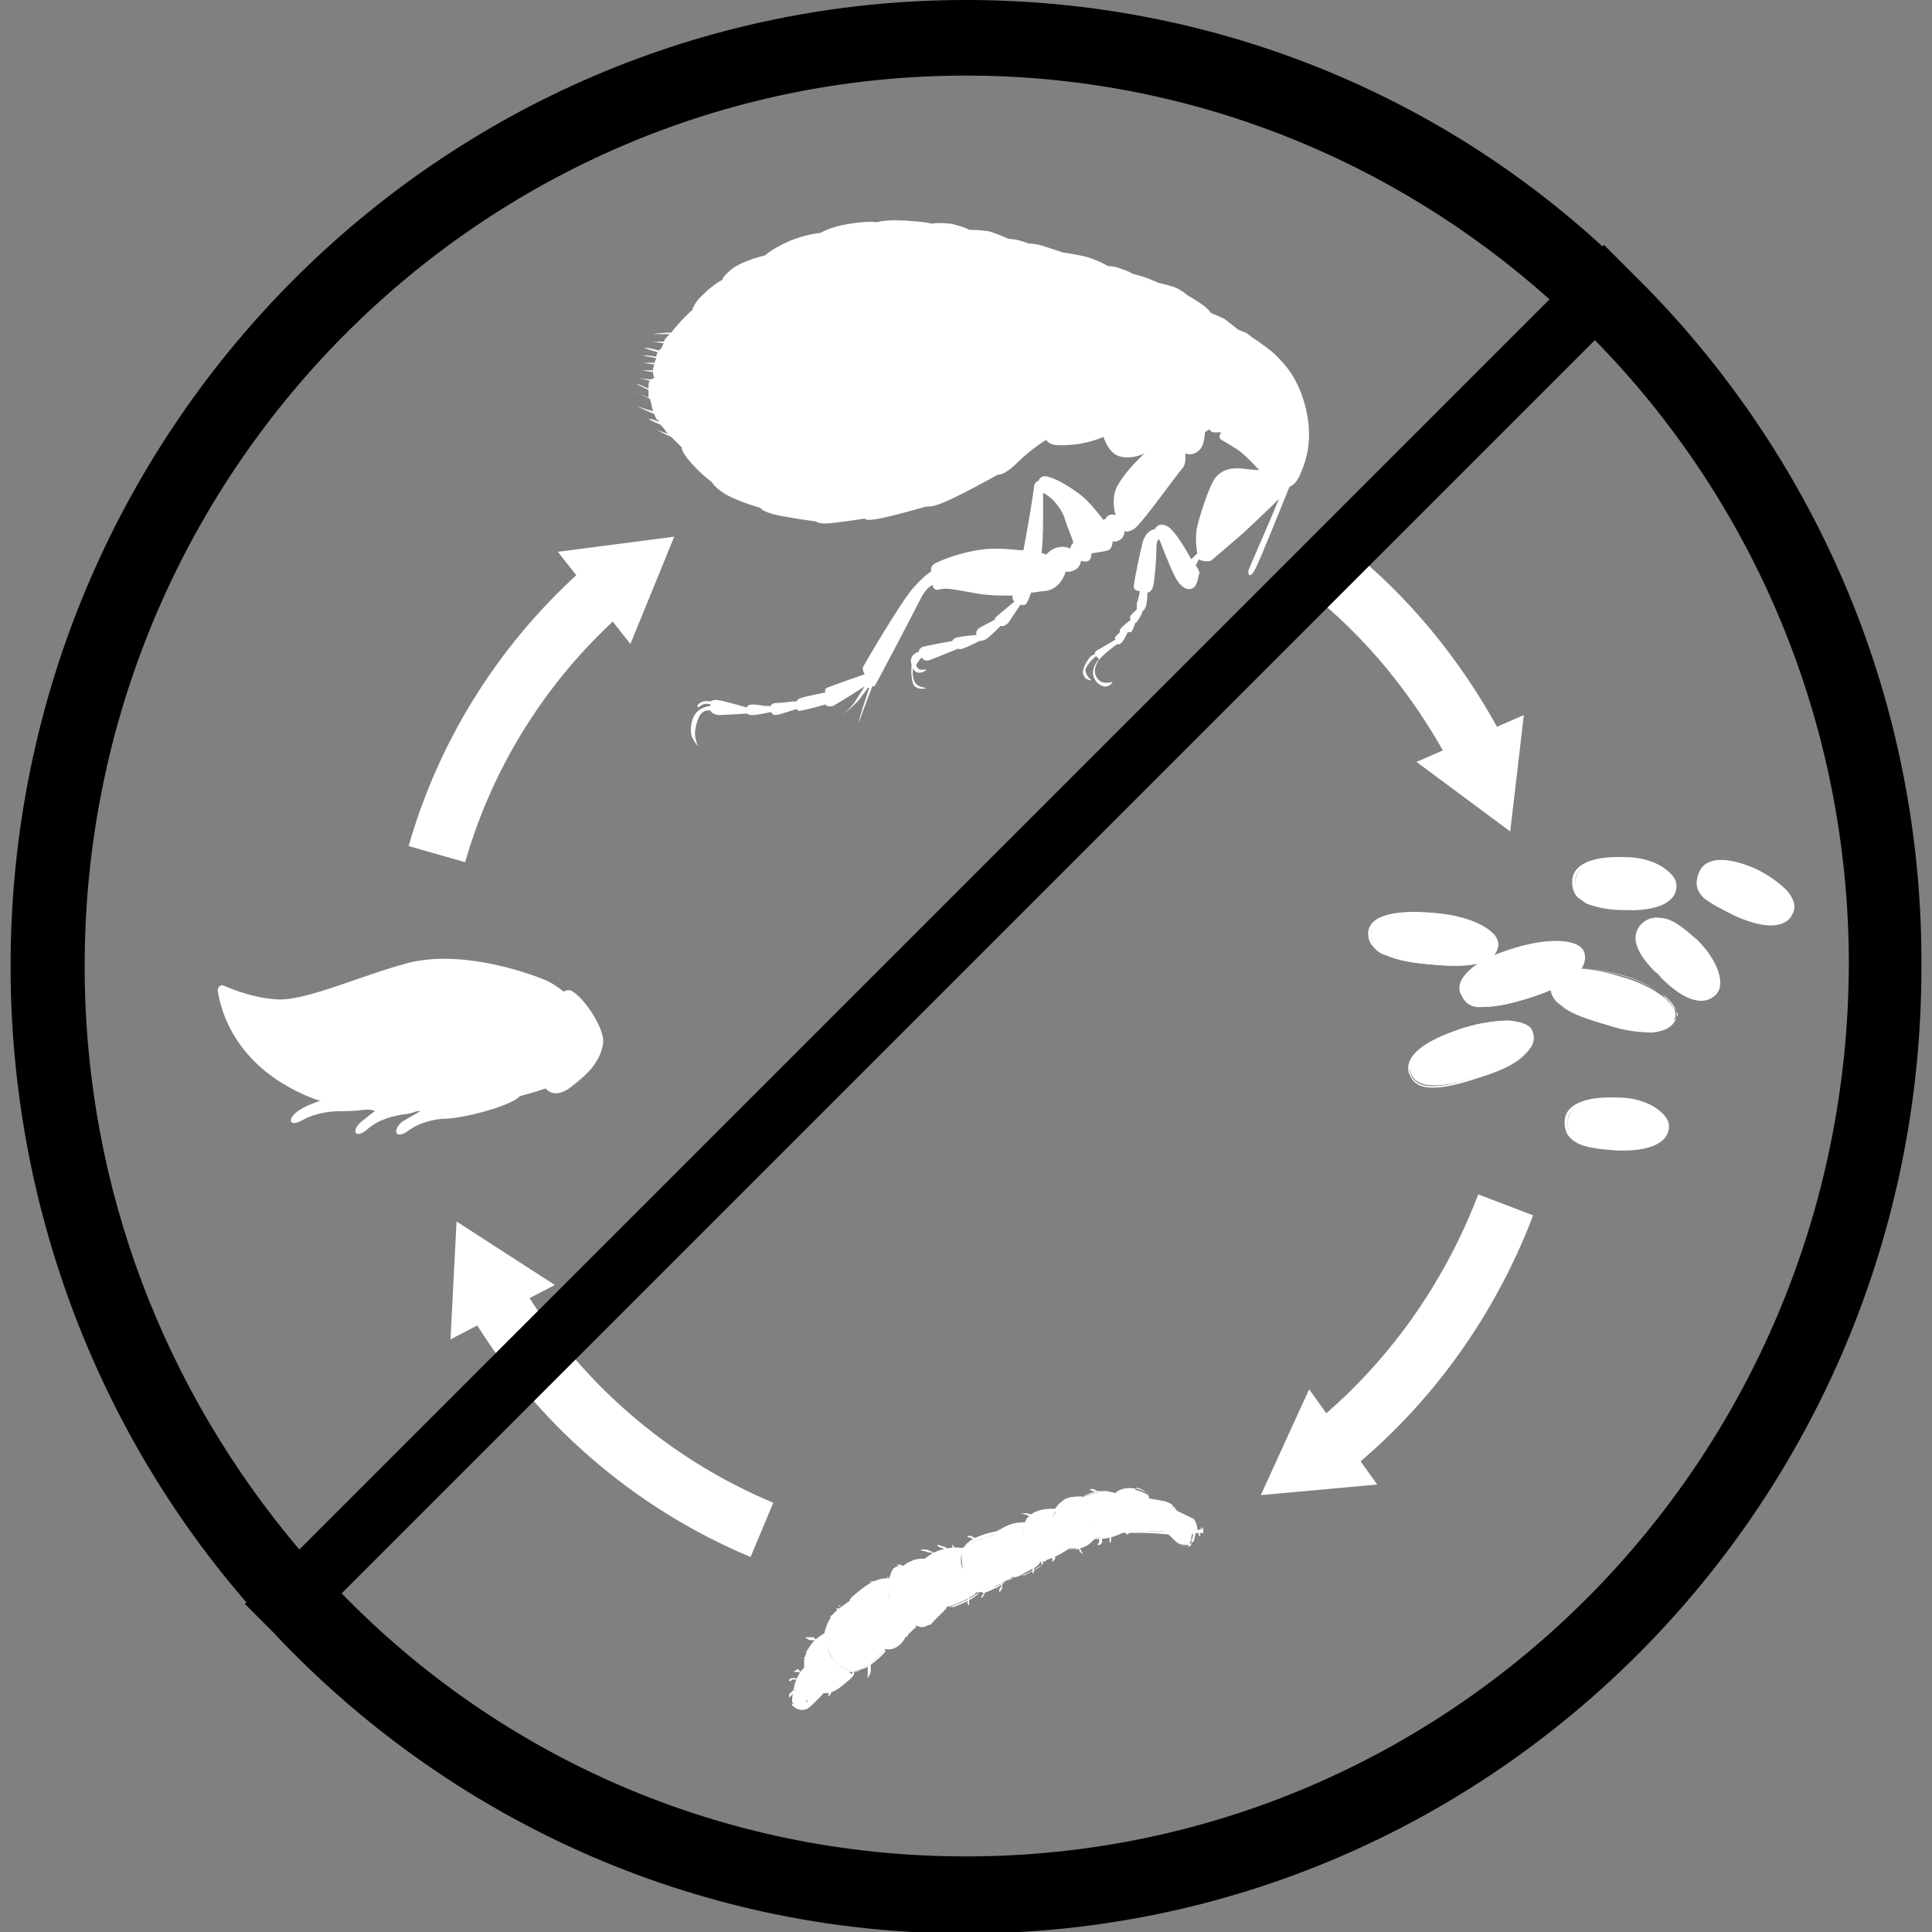 <?xml version="1.0" encoding="utf-8"?>
<!-- Generator: Adobe Illustrator 27.1.1, SVG Export Plug-In . SVG Version: 6.00 Build 0)  -->
<svg version="1.1" id="Layer_1" xmlns="http://www.w3.org/2000/svg" xmlns:xlink="http://www.w3.org/1999/xlink" x="0px" y="0px"
	 viewBox="0 0 127.8 127.8" style="enable-background:new 0 0 127.8 127.8;" xml:space="preserve">
<rect x="0" y="0" width="127.8" height="127.8" fill="#808080" stroke="none"/>
<style type="text/css">
	.st0{fill:#FFFFFF;}
	.st1{fill:none;stroke:#FFFFFF;stroke-width:3.889;stroke-miterlimit:10;}
</style>
<g>
	<g>
		<g>
			<g>
				<path class="st0" d="M68.9,36.6c0.2,0,0.3,0.1,0.3,0.1s0.3-0.4,0.8-0.5c0.5-0.1,0.8,0.1,0.8,0.1s0-0.2,0.2-0.4
					c-0.1-0.4-0.4-1-0.6-1.7C69.9,33,69,32.6,69,32.6s0,0.5,0,1.4C69,34.5,69,35.7,68.9,36.6 M69.2,29.1c0,0-1,0.6-1.9,1.5
					c-0.9,0.9-1.3,0.8-1.3,0.8s-2.5,1.4-3.5,1.8c-0.9,0.4-1.2,0.3-1.2,0.3s-2.1,0.6-3.1,0.8c-1,0.2-1,0-1,0S56,34.5,55,34.6
					c-0.9,0.1-1-0.1-1-0.1s-2.2-0.3-2.9-0.5c-0.7-0.2-0.8-0.4-0.8-0.4s-1.4-0.4-2.3-0.9c-0.8-0.5-0.9-0.8-0.9-0.8s-0.7-0.5-1.4-1.3
					c-0.7-0.8-0.6-1-0.6-1s-0.3-0.3-0.7-0.7c-0.5-0.2-1-0.5-1-0.5c0.2,0.1,0.5,0.2,0.8,0.3c-0.2-0.2-0.3-0.4-0.5-0.6
					c-0.5-0.2-0.8-0.4-0.8-0.4c0.2,0,0.4,0.1,0.7,0.2c0,0,0-0.1-0.1-0.1c-0.1-0.1-0.2-0.3-0.2-0.4c-0.7-0.3-1.3-0.6-1.3-0.6
					c0.2,0.1,0.8,0.3,1.2,0.4c-0.1-0.3-0.1-0.5-0.2-0.8c-0.5-0.3-1.1-0.5-1.1-0.5c0.2,0.1,0.6,0.2,1,0.4c0-0.2,0-0.4,0-0.5
					c-0.4-0.2-0.8-0.4-0.8-0.4c0.2,0,0.5,0.2,0.8,0.3c0-0.1,0-0.2,0-0.2c0-0.1,0-0.2,0.1-0.3c-0.6-0.2-0.9-0.2-0.9-0.2
					c0.3,0,0.7,0.1,1,0.1c0.1-0.1,0.2-0.1,0.2-0.1s-0.1-0.1-0.1-0.4c-0.3,0-0.6-0.1-0.8-0.1c0,0,0.4,0,0.8,0c0-0.1,0-0.2,0.1-0.4
					c-0.3,0-0.6-0.1-0.8-0.1c0,0,0.4,0,0.8,0c0-0.1,0.1-0.2,0.1-0.3c-0.3-0.1-0.6-0.1-0.9-0.2c0,0,0.5,0,0.9,0.1
					c0-0.1,0.1-0.2,0.1-0.3c-0.3-0.1-0.7-0.2-0.9-0.3c0,0,0.4,0,1,0.2c0,0,0-0.1,0.1-0.1c0.1-0.1,0.1-0.2,0.2-0.4
					c-0.2,0-0.5-0.1-0.8-0.1c0,0,0.4,0,0.8,0c0.1-0.2,0.2-0.3,0.4-0.5c-0.3,0-0.7,0-1.1,0c0,0,0.6-0.1,1.2-0.1
					c0.7-0.9,1.4-1.5,1.4-1.5s0.1-0.5,0.8-1.1c0.6-0.6,1.2-0.9,1.2-0.9s-0.1-0.1,0.6-0.7c0.8-0.6,2.2-0.9,2.2-0.9s0.4-0.4,1.5-0.9
					c1.1-0.5,2.2-0.6,2.2-0.6s0.6-0.4,1.9-0.6c1.3-0.2,1.8-0.1,1.8-0.1s0.6-0.2,2-0.1c1.5,0.1,1.6,0.2,1.6,0.2s0.4-0.1,1.3,0
					c0.9,0.2,1.2,0.4,1.2,0.4s0.7,0,1.3,0.1c0.7,0.2,1.3,0.5,1.3,0.5s0.3,0,0.7,0.1c0.4,0.1,0.6,0.2,0.6,0.2s0.5,0,1.1,0.2
					c0.6,0.2,1.2,0.4,1.2,0.4s0.8,0.1,1.6,0.3c0.7,0.2,1.4,0.6,1.4,0.6s0.5,0,0.9,0.2c0.4,0.1,0.7,0.3,0.7,0.3s0.4,0.1,1,0.3
					c0.5,0.2,0.7,0.3,0.7,0.3s0.5,0.1,1.1,0.3c0.5,0.2,0.8,0.5,0.8,0.5s0.7,0.4,1.1,0.7c0.4,0.3,0.5,0.5,0.5,0.5s0.5,0.2,0.9,0.4
					c0.4,0.3,0.9,0.7,0.9,0.7s0.2,0.1,0.5,0.2c0.3,0.2,0.4,0.3,0.4,0.3s0.8,0.5,1.5,1.1c0.7,0.7,1.6,1.6,2.1,3.7
					c0.5,2.2-0.1,3.6-0.4,4.3c-0.3,0.7-0.7,0.8-0.7,0.8l0,0c-0.5,1.2-2,5-2.3,5.5c-0.3,0.6-0.5,0.3-0.4,0c0.1-0.3,1.4-3.2,2-4.7
					c-0.1,0.1-0.2,0.2-0.3,0.3c-0.6,0.6-2.1,2-2.1,2l-2.1,1.8c-0.5,0.1-0.8-0.1-0.8-0.1s-0.1,0.2-0.2,0.4C79.5,38,79.3,38,79.3,38
					s-0.1,0.8-0.4,0.9c-0.3,0.2-0.8,0-1.2-0.8c-0.4-0.8-1-2.4-1-2.4s-0.2-0.1-0.2,0.5c0,0.6-0.1,2-0.2,2.5c-0.1,0.5-0.4,0.5-0.4,0.5
					s0,0.6-0.1,0.9c-0.1,0.3-0.2,0.3-0.2,0.3s-0.1,0.3-0.3,0.6c-0.1,0.2-0.2,0.2-0.2,0.2s-0.1,0.3-0.2,0.5c-0.1,0.2-0.3,0.1-0.3,0.1
					s-0.2,0.5-0.4,0.7c-0.2,0.2-0.3,0.1-0.3,0.1s-1.1,0.8-1.3,1.2c-0.2,0.4-0.3,0.8,0.1,1.2c0.3,0.3,0.9,0.1,0.9,0.1
					s-0.2,0.4-0.6,0.3c-0.4-0.1-0.7-0.5-0.7-0.9c0-0.5,0.4-0.9,0.4-0.9s0,0-0.1-0.1c-0.1-0.1-0.1-0.1-0.1-0.1s-0.6,0.5-0.7,0.9
					c0,0.4,0.4,0.7,0.4,0.7s-0.4,0-0.5-0.3c-0.2-0.3,0.1-0.8,0.3-1.1c0.2-0.3,0.4-0.3,0.4-0.3s0-0.2,0.2-0.3s1.2-0.7,1.2-0.7
					s-0.1-0.1,0-0.2c0.1-0.1,0.3-0.3,0.3-0.3s-0.1-0.1,0.1-0.3c0.2-0.2,0.6-0.5,0.6-0.5s-0.1-0.1,0-0.3c0.1-0.1,0.4-0.4,0.4-0.4
					s0-0.1,0-0.4c0.1-0.2,0.2-0.8,0.2-0.8s-0.4,0-0.4-0.3c0-0.3,0.4-2.2,0.6-3c0.3-0.8,0.8-0.8,0.8-0.8s0.2-0.5,0.8-0.2
					s1.6,2.2,1.6,2.2s0.1-0.1,0.2-0.2c0.1-0.1,0.2-0.2,0.2-0.2s-0.2-1,0-1.8c0.2-0.8,0.8-2.7,1.2-3.2c0.4-0.5,1-0.7,1.8-0.6
					c0.8,0.1,1.1,0.1,1.1,0.1s-1-1.1-1.5-1.4c-0.5-0.3-0.8-0.5-1-0.6c-0.3-0.2,0-0.5,0-0.5s-0.3,0-0.5,0c-0.2,0-0.3-0.2-0.3-0.2
					l-0.3,0.2c0,0,0,0.9-0.4,1.2c-0.4,0.4-0.9,0.2-0.9,0.2s0.1,0.7-0.2,1c-0.3,0.3-2.7,3.7-3.2,4c-0.5,0.3-0.6,0.1-0.6,0.1
					s0,0.4-0.3,0.6c-0.3,0.2-0.5,0.1-0.5,0.1s0,0.5-0.3,0.6c-0.3,0.1-1.1,0.2-1.1,0.2S72.2,37,72,37.1s-0.5,0-0.5,0s0,0.4-0.4,0.6
					c-0.4,0.2-0.6,0.1-0.6,0.1s-0.3,1.2-1.4,1.3c-0.3,0-0.6,0.1-0.9,0.1c-0.1,0.3-0.2,0.6-0.3,0.7c-0.1,0.2-0.4,0.1-0.4,0.1
					s-0.6,0.9-0.8,1.2c-0.3,0.3-0.5,0.2-0.5,0.2s-0.8,0.8-1,0.9c-0.2,0.1-0.4,0.1-0.4,0.1s-0.8,0.4-1.1,0.5c-0.3,0.1-0.3,0-0.3,0
					s-1.7,0.7-2,0.8C61,43.7,61,43.5,61,43.5s-0.1,0-0.2,0.2c-0.1,0.1-0.2,0.3-0.2,0.3s0.1,0.3,0.3,0.3c0.2,0,0.4,0,0.4,0
					s-0.2,0.2-0.5,0.2c-0.3,0-0.4-0.3-0.4-0.3s-0.1,0.5,0.1,0.9c0.2,0.4,0.8,0.4,0.8,0.4s-0.4,0.2-0.8-0.1C60.2,45,60.3,44,60.3,44
					s-0.1-0.3,0-0.5c0.1-0.3,0.5-0.4,0.5-0.4S60.7,43,61,42.8c0.3-0.1,2-0.4,2-0.4s0-0.1,0.2-0.2c0.2-0.1,1.4-0.2,1.4-0.2
					s-0.1-0.2,0.1-0.4c0.1-0.1,1.1-0.6,1.1-0.6s0-0.1,0.1-0.2c0.1-0.1,1.2-1,1.2-1s-0.2-0.2-0.1-0.4c-0.9,0-1.8,0-2.7-0.2
					c-1.7-0.3-1.7-0.3-2.2-0.2c-0.4,0.1-0.4-0.3-0.4-0.3s-0.4,0.1-0.8,0.9c-0.4,0.8-2.8,5.4-3,5.7c0,0.1-0.1,0.1-0.2,0.1
					c-0.3,0.8-0.9,2.4-0.9,2.4c0-0.2,0.5-1.7,0.7-2.3c0,0-0.1,0-0.1,0c-0.1,0.2-0.3,0.4-0.5,0.7c-0.4,0.5-1.2,1.1-1.2,1.1
					s0.4-0.3,0.8-0.8c0.2-0.3,0.5-0.8,0.7-1.1c0,0,0,0,0,0s-1.7,1.1-2.1,1.3c-0.4,0.1-0.5-0.1-0.5-0.1S53.2,47,53,47
					c-0.2,0.1-0.3-0.1-0.3-0.1s-1.2,0.4-1.4,0.4c-0.2,0-0.3-0.2-0.3-0.2s-0.9,0.2-1.2,0.2c-0.3,0-0.4-0.1-0.4-0.1s-1.5,0.1-1.9,0.1
					c-0.5-0.1-0.5-0.3-0.5-0.3s-0.4-0.1-0.7,0.3c-0.2,0.4-0.4,1-0.3,1.5c0.1,0.5,0.2,0.6,0.2,0.6s-0.2-0.2-0.4-0.6
					c-0.2-0.4-0.1-1.3,0.3-1.7c0.4-0.4,0.9-0.4,0.9-0.4l0-0.1c0,0-0.3-0.1-0.5,0c-0.2,0.1-0.3,0.2-0.3,0.2s-0.2-0.1,0.1-0.3
					c0.3-0.2,0.7-0.1,0.7-0.1s0.1-0.1,0.4-0.1c0.3,0,2,0.5,2,0.5s0-0.2,0.4-0.2c0.3,0,0.7,0.1,0.9,0.1c0.2,0,0.3,0,0.3,0
					s0-0.2,0.4-0.2c0.4,0,0.9-0.1,1.1-0.1c0.2,0,0.2,0,0.2,0s0-0.1,0.2-0.2c0.2-0.1,1.7-0.4,1.7-0.4s-0.1-0.2,0.1-0.3
					c0.2-0.1,2.5-0.9,2.5-0.9s-0.2-0.3-0.1-0.5c0.1-0.2,2.5-4.3,3.3-5.2c0.8-0.9,1.2-1.1,1.2-1.1s-0.1-0.3,0.2-0.5
					c0.3-0.2,2.5-1.1,4.3-1c0.6,0,1.2,0.1,1.6,0.1c0.3-1.6,0.7-4,0.7-4.2c0-0.3,0.3-0.4,0.3-0.4s0.1-0.3,0.4-0.3
					c0.3,0,1.1,0.3,2.2,1.1c0.7,0.5,1.3,1.3,1.7,1.8c0.1-0.1,0.2-0.1,0.2-0.2c0.3-0.3,0.6-0.1,0.6-0.1s-0.4-1.2,0.2-2.1
					c0.5-0.9,1.7-2,1.7-2s-0.8,0.4-1.6,0.2c-0.8-0.2-1.1-1.3-1.1-1.3s-0.9,0.4-1.9,0.5C70,29.5,69.5,29.5,69.2,29.1"/>
			</g>
		</g>
		<g id="Artwork_17_1_">
			<g>
				<g>
					<path class="st0" d="M52.8,111.7c0,0-0.1,0.1-0.1,0.1c0,0.1-0.1,0.2-0.1,0.2c-0.1,0.2-0.2,0.4-0.2,0.6c0,0,0,0,0,0c0,0,0,0,0,0
						c0.1,0.1,0.2,0.1,0.3,0.1c0.1,0,0.2,0,0.3,0c0.1,0,0.1,0,0.2-0.1c0.1,0,0.1-0.1,0.2-0.2c0,0,0-0.1,0-0.1c0,0,0-0.1,0-0.1
						c0-0.1-0.1-0.1-0.1-0.2c0-0.1-0.1-0.1-0.1-0.2c-0.1-0.1-0.1-0.1-0.2-0.1C53,111.9,52.9,111.8,52.8,111.7
						C52.8,111.7,52.8,111.7,52.8,111.7L52.8,111.7z"/>
					<path class="st0" d="M53.3,110.4c-0.3,0.2-0.5,0.6-0.6,1c-0.1,0.4-0.1,0.8-0.2,1.2c0.1-0.2,0.4-0.3,0.6-0.3
						c0.2,0,0.3,0.1,0.3,0.3c-0.3,0.1-0.6,0.1-0.9,0.2c0.1,0.2,0.4,0.3,0.6,0.3c0.3,0,0.5-0.2,0.7-0.4c0.2-0.2,0.4-0.4,0.6-0.6
						c0,0,0.1-0.1,0.1-0.2c0.1-0.1,0-0.3-0.1-0.4s-0.2-0.2-0.3-0.3c-0.1-0.1-0.1-0.3-0.2-0.4c-0.1-0.2-0.1-0.3-0.3-0.4
						c-0.1-0.1-0.3-0.1-0.4,0L53.3,110.4z"/>
					<path class="st0" d="M52.6,112.8c0.1,0.1,0.3,0.2,0.5,0.2c0.3,0,0.5-0.2,0.7-0.4l0.6-0.6c0,0,0.1-0.1,0.1-0.1
						c0-0.1,0-0.3-0.1-0.3c0,0-0.1-0.1-0.1-0.1c-0.1-0.1-0.1-0.1-0.2-0.2c-0.1-0.1-0.1-0.2-0.2-0.4l0-0.1c-0.1-0.1-0.1-0.3-0.2-0.4
						c-0.1-0.1-0.3-0.1-0.4,0l0,0.1l0,0c-0.3,0.3-0.5,0.7-0.6,1c-0.1,0.3-0.1,0.7-0.2,1.1c0.1-0.1,0.3-0.2,0.5-0.2
						c0.2,0,0.4,0.1,0.4,0.3l0,0L52.6,112.8z M53,113.1c-0.2,0-0.4-0.1-0.6-0.3l0-0.1l0.9-0.2c0-0.1-0.2-0.2-0.3-0.2
						c-0.2,0-0.4,0.1-0.5,0.2l-0.1,0.1l0-0.1c0-0.4,0.1-0.8,0.2-1.2c0.1-0.3,0.3-0.7,0.6-1l0-0.1l0,0c0.1-0.1,0.4-0.1,0.5,0
						c0.1,0.1,0.2,0.3,0.3,0.4l0,0.1c0,0.1,0.1,0.2,0.2,0.4c0,0.1,0.1,0.1,0.1,0.2c0,0,0.1,0.1,0.1,0.1c0.1,0.1,0.1,0.3,0.1,0.4
						c0,0.1-0.1,0.1-0.1,0.2l-0.6,0.6C53.6,112.9,53.4,113.1,53,113.1C53.1,113.1,53,113.1,53,113.1"/>
					<path class="st0" d="M54.5,108.1c-0.7,0.3-1.2,1-1.3,1.8c0,0.1,0,0.2,0,0.3c0,0.1,0.1,0.2,0.1,0.3l0.7,1.1
						c0.1,0.1,0.1,0.2,0.2,0.3c0.1,0.1,0.3,0.1,0.4,0.1c0.7,0,1.2-0.6,1.7-1c0.1-0.1,0.1-0.2,0.1-0.2c0,0,0-0.1-0.1-0.1
						c-0.4-0.3-0.8-0.5-1.1-0.8c-0.3-0.3-0.6-0.8-0.5-1.3c0-0.1,0-0.2,0-0.3C54.7,108.1,54.7,108.1,54.5,108.1L54.5,108.1z"/>
					<path class="st0" d="M54.5,108.1c-0.6,0.3-1.1,1-1.3,1.7c0,0.1,0,0.2,0,0.3c0,0.1,0.1,0.2,0.1,0.3l0.7,1.1
						c0.1,0.1,0.1,0.2,0.2,0.2c0.1,0.1,0.2,0.1,0.4,0.1c0.6,0,1-0.4,1.5-0.8c0.1-0.1,0.1-0.1,0.2-0.2c0.1-0.1,0.1-0.1,0.1-0.2
						c0,0,0,0-0.1-0.1c-0.1-0.1-0.2-0.1-0.3-0.2c-0.3-0.2-0.6-0.4-0.8-0.6c-0.4-0.4-0.6-0.9-0.6-1.3c0,0,0,0,0-0.1
						c0-0.1,0-0.1,0-0.2C54.7,108.2,54.6,108.1,54.5,108.1L54.5,108.1z M54.7,111.9c-0.2,0-0.3,0-0.4-0.1c-0.1-0.1-0.2-0.2-0.2-0.3
						l-0.7-1.1c-0.1-0.1-0.1-0.2-0.1-0.3c0-0.1,0-0.2,0-0.3c0.2-0.8,0.7-1.5,1.3-1.8l0,0l0,0h0c0.1,0,0.2,0.1,0.2,0.2
						c0,0.1,0,0.1,0,0.2c0,0,0,0,0,0.1c0,0.4,0.2,0.9,0.5,1.2c0.2,0.2,0.5,0.4,0.8,0.6c0.1,0.1,0.2,0.1,0.3,0.2c0,0,0.1,0.1,0.1,0.1
						c0,0.1,0,0.2-0.1,0.3c-0.1,0.1-0.1,0.1-0.2,0.2C55.7,111.5,55.3,111.9,54.7,111.9C54.7,111.9,54.7,111.9,54.7,111.9"/>
					<path class="st0" d="M56.3,105.9c-0.4,0.3-0.8,0.6-1.2,1c-0.3,0.4-0.6,0.9-0.5,1.5c0,0.4,0.2,0.8,0.4,1.1
						c0.3,0.5,0.7,0.9,1.2,1c0.5,0.1,0.9-0.1,1.3-0.4c0.4-0.3,0.8-0.7,1.1-1.1c-0.8-0.5-1.5-1.1-1.9-1.9c-0.2-0.3-0.4-0.7-0.3-1.1
						L56.3,105.9z"/>
					<path class="st0" d="M56.3,106c-0.4,0.3-0.8,0.6-1.2,1c-0.4,0.4-0.5,0.9-0.5,1.4c0,0.3,0.1,0.7,0.4,1.1c0.4,0.6,0.7,0.9,1.2,1
						c0.4,0.1,0.8,0,1.3-0.3c0.4-0.3,0.8-0.6,1.1-1c-0.8-0.5-1.5-1.1-1.9-1.9C56.5,106.9,56.3,106.4,56.3,106L56.3,106z M56.4,110.6
						c-0.1,0-0.2,0-0.3,0c-0.4-0.1-0.8-0.4-1.2-1.1c-0.2-0.3-0.4-0.7-0.4-1.1c0-0.5,0.2-1,0.5-1.5c0.3-0.4,0.8-0.7,1.2-1l0,0
						l0.2,0.1l0,0c-0.1,0.3,0,0.7,0.3,1.1c0.5,0.8,1.1,1.5,1.9,1.9l0,0l0,0c-0.3,0.4-0.7,0.8-1.1,1.1
						C57.1,110.4,56.8,110.6,56.4,110.6"/>
					<path class="st0" d="M58.7,104.4c-0.9,0-1.6,0.6-2.3,1.2c-0.1,0.1-0.2,0.2-0.2,0.3c-0.1,0.2,0,0.4,0,0.6
						c0.3,0.9,0.8,1.7,1.5,2.2c0.3,0.2,0.7,0.4,1,0.4c0.5,0,0.9-0.4,1.2-0.8c0.2-0.2,0.4-0.4,0.6-0.6c0,0,0.1-0.1,0.1-0.1
						c0-0.1-0.1-0.1-0.1-0.2c-0.4-0.3-0.8-0.6-1.2-0.9c-0.3-0.4-0.6-0.9-0.5-1.4C58.9,104.7,59,104.4,58.7,104.4L58.7,104.4z"/>
					<path class="st0" d="M58.7,104.4c-0.8,0-1.5,0.6-2.2,1.2c-0.1,0.1-0.2,0.2-0.2,0.3c-0.1,0.2,0,0.4,0,0.5
						c0.3,0.9,0.8,1.6,1.5,2.2c0.4,0.3,0.7,0.4,1,0.4c0.5,0,0.8-0.4,1.2-0.8l0.6-0.6c0,0,0.1-0.1,0.1-0.1c0,0,0-0.1-0.1-0.1
						c-0.1-0.1-0.2-0.1-0.3-0.2c-0.3-0.2-0.7-0.5-0.9-0.8c-0.4-0.4-0.6-1-0.5-1.5l0,0c0-0.3,0.1-0.5,0-0.6L58.7,104.4L58.7,104.4
						C58.7,104.4,58.7,104.4,58.7,104.4 M58.8,109.1c-0.3,0-0.6-0.1-1-0.4c-0.7-0.6-1.3-1.3-1.5-2.2c-0.1-0.2-0.1-0.4,0-0.6
						c0.1-0.1,0.1-0.2,0.2-0.3c0.7-0.6,1.4-1.2,2.2-1.2c0,0,0,0,0,0l0-0.1l0,0c0.3,0.1,0.2,0.4,0.1,0.7l0,0c-0.1,0.4,0.1,1,0.5,1.4
						c0.3,0.3,0.6,0.5,0.9,0.8c0.1,0.1,0.2,0.1,0.3,0.2c0,0,0.2,0.1,0.1,0.2c0,0.1-0.1,0.1-0.1,0.1l-0.6,0.6
						C59.7,108.7,59.3,109.1,58.8,109.1C58.8,109.1,58.8,109.1,58.8,109.1"/>
					<path class="st0" d="M61.2,103.2c-0.3,0-0.6,0-0.9,0.1c-0.3,0.1-0.5,0.3-0.8,0.4c-0.2,0.1-0.5,0.1-0.5,0.3
						c-0.1,0.5-0.2,0.9-0.2,1.3c0.1,0.4,0.1,0.8,0.4,1.2c0.3,0.4,0.7,0.6,1.1,0.9c0.3,0.1,0.6,0.3,0.9,0.2c0.2-0.1,0.3-0.2,0.4-0.3
						c0.3-0.3,0.5-0.5,0.8-0.8c0.1-0.1,0.2-0.2,0.1-0.3c0-0.1-0.1-0.1-0.1-0.2c-0.4-0.3-0.8-0.6-1-1.1c-0.2-0.5-0.3-1-0.1-1.5
						C61.3,103.3,61.3,103.2,61.2,103.2L61.2,103.2z"/>
					<path class="st0" d="M60.8,103.3c-0.2,0-0.4,0-0.5,0.1c-0.1,0-0.3,0.1-0.4,0.2c-0.1,0.1-0.3,0.2-0.4,0.2c0,0-0.1,0-0.1,0
						c-0.2,0-0.4,0.1-0.4,0.3c-0.1,0.5-0.2,0.9-0.2,1.3c0.1,0.4,0.1,0.8,0.4,1.1c0.3,0.4,0.7,0.6,1.1,0.9c0.3,0.1,0.6,0.3,0.8,0.2
						c0.2-0.1,0.3-0.2,0.4-0.3l0.8-0.8c0.1-0.1,0.1-0.2,0.1-0.2c0-0.1-0.1-0.1-0.1-0.1c-0.5-0.3-0.8-0.7-1-1.1
						c-0.3-0.5-0.3-1.1-0.1-1.5c0,0,0-0.1,0-0.1l0,0C61.1,103.3,60.9,103.3,60.8,103.3 M61,107.6c-0.2,0-0.5-0.1-0.7-0.2
						c-0.4-0.2-0.9-0.5-1.1-0.9c-0.2-0.4-0.3-0.8-0.4-1.2c-0.1-0.5,0-0.9,0.2-1.4c0.1-0.2,0.3-0.3,0.5-0.3c0,0,0.1,0,0.1,0
						c0.1,0,0.3-0.1,0.4-0.2c0.1-0.1,0.3-0.1,0.4-0.2c0.3-0.1,0.6-0.1,0.9-0.1l0,0l0,0c0,0,0.1,0,0.1,0c0.1,0.1,0.1,0.2,0,0.3
						c-0.2,0.4-0.1,1,0.1,1.4c0.2,0.4,0.5,0.7,1,1.1c0.1,0,0.1,0.1,0.2,0.2c0,0.1-0.1,0.2-0.1,0.3l-0.8,0.8
						c-0.1,0.1-0.2,0.3-0.4,0.3C61.1,107.6,61,107.6,61,107.6"/>
					<path class="st0" d="M63.7,102.4c-0.9-0.1-1.8,0.1-2.5,0.7c-0.1,0.1-0.2,0.2-0.3,0.3c-0.1,0.1-0.1,0.3-0.1,0.4
						c0,0.4,0,0.8,0.1,1.2c0.2,0.4,0.5,0.7,0.8,1c0.2,0.2,0.4,0.3,0.6,0.3c0.2,0,0.4,0,0.7-0.1c0.5-0.2,1-0.4,1.4-0.7
						c0.1,0,0.1-0.1,0.2-0.2c0-0.1,0-0.2,0-0.3c-0.2-0.4-0.7-0.7-0.9-1.2c-0.2-0.4-0.2-1,0.1-1.4C63.8,102.4,63.7,102.4,63.7,102.4
						L63.7,102.4z"/>
					<path class="st0" d="M63.3,102.4c-0.7,0-1.5,0.2-2,0.7c-0.1,0.1-0.2,0.2-0.2,0.3c-0.1,0.1-0.1,0.2-0.1,0.4c0,0.4,0,0.8,0.1,1.2
						c0.2,0.4,0.5,0.7,0.8,1c0.2,0.1,0.4,0.3,0.6,0.3c0.2,0,0.4,0,0.6-0.1c0.5-0.2,1-0.4,1.4-0.7c0.1,0,0.1-0.1,0.2-0.1
						c0-0.1,0-0.2,0-0.3c-0.1-0.2-0.3-0.4-0.4-0.6c-0.2-0.2-0.3-0.4-0.5-0.6c-0.2-0.4-0.2-1,0-1.4c0,0,0,0-0.1,0l-0.4,0.2l0.3-0.2
						C63.5,102.4,63.4,102.4,63.3,102.4 M62.6,106.3c-0.1,0-0.1,0-0.2,0c-0.2,0-0.5-0.2-0.7-0.3c-0.3-0.2-0.7-0.6-0.8-1
						c-0.2-0.4-0.2-0.8-0.1-1.2c0-0.1,0-0.3,0.1-0.4c0.1-0.1,0.2-0.2,0.3-0.3c0.7-0.6,1.6-0.8,2.5-0.7l0,0c0,0,0,0,0.1,0l0.1,0l0,0
						c0,0,0,0,0,0l0,0l0,0c-0.3,0.4-0.3,0.9-0.1,1.4c0.1,0.2,0.3,0.4,0.4,0.6c0.2,0.2,0.3,0.4,0.5,0.6c0.1,0.1,0.1,0.3,0,0.4
						c0,0.1-0.1,0.1-0.2,0.2c-0.4,0.3-0.9,0.5-1.4,0.7C63,106.3,62.8,106.3,62.6,106.3"/>
					<path class="st0" d="M65.8,101.5c-0.6,0.2-1.1,0.4-1.7,0.6c-0.2,0.1-0.3,0.2-0.4,0.3c-0.1,0.1-0.1,0.3-0.1,0.4
						c0,0.5,0.1,1.1,0.2,1.6c0,0.2,0.1,0.4,0.2,0.6c0.2,0.3,0.6,0.4,0.9,0.3c0.3,0,0.7-0.2,1-0.4c0.3-0.1,0.5-0.3,0.8-0.4
						c0.2-0.1,0.3-0.2,0.3-0.4c0-0.2-0.2-0.3-0.3-0.3c-0.4-0.2-0.6-0.6-0.8-1.1c-0.1-0.4-0.2-0.9-0.1-1.3L65.8,101.5z"/>
					<path class="st0" d="M65.8,101.5c-0.6,0.2-1.1,0.4-1.7,0.6c-0.2,0.1-0.3,0.2-0.4,0.3c-0.1,0.1-0.1,0.2,0,0.4
						c0,0.5,0.1,1,0.2,1.6c0,0.2,0.1,0.4,0.2,0.5c0.2,0.3,0.6,0.4,0.9,0.3c0.3,0,0.7-0.2,1-0.3l0.8-0.4c0.2-0.1,0.3-0.2,0.3-0.3
						c0-0.1-0.1-0.2-0.3-0.3l0,0c-0.4-0.3-0.7-0.8-0.8-1.1C65.9,102.4,65.8,101.9,65.8,101.5L65.8,101.5z M64.9,105.3
						c-0.3,0-0.7-0.1-0.8-0.4c-0.1-0.2-0.2-0.4-0.2-0.6c-0.1-0.5-0.2-1-0.2-1.6c0-0.1,0-0.3,0.1-0.4c0.1-0.2,0.3-0.3,0.4-0.4
						c0.5-0.3,1.1-0.5,1.7-0.6l0.2-0.1l0,0.1c0,0.4,0,0.9,0.1,1.3c0.1,0.3,0.3,0.8,0.7,1l0,0c0.1,0.1,0.3,0.2,0.3,0.4
						c0,0.2-0.3,0.4-0.3,0.4L66,105c-0.3,0.1-0.6,0.3-1,0.4C65,105.3,64.9,105.3,64.9,105.3"/>
					<path class="st0" d="M67.8,100.7c-0.7,0-1.4,0.2-1.9,0.7c-0.1,0.1-0.1,0.1-0.2,0.2c0,0.1,0,0.1,0,0.2c0,0.7,0.3,1.3,0.7,1.9
						c0.1,0.3,0.3,0.5,0.6,0.6c0.2,0.1,0.5-0.1,0.7-0.2c0.3-0.2,0.6-0.3,0.9-0.5c0.1-0.1,0.2-0.2,0.2-0.3c0,0,0-0.1-0.1-0.1
						c-0.2-0.2-0.3-0.3-0.5-0.5c-0.1-0.1-0.2-0.2-0.3-0.3C67.6,101.9,67.7,101.3,67.8,100.7L67.8,100.7z"/>
					<path class="st0" d="M67.7,100.7c-0.6,0-1.2,0.2-1.7,0.7c-0.1,0.1-0.1,0.1-0.1,0.2c0,0.1,0,0.1,0,0.2c0,0.7,0.3,1.3,0.7,1.9
						c0.1,0.3,0.3,0.5,0.6,0.6c0.2,0,0.4-0.1,0.7-0.2l0.9-0.5c0,0,0.2-0.1,0.2-0.2c0,0,0-0.1-0.1-0.1l-0.5-0.5
						c-0.1-0.1-0.2-0.2-0.3-0.3c-0.3-0.5-0.2-1.1,0-1.7l0,0C67.8,100.7,67.7,100.7,67.7,100.7 M67.2,104.3c0,0-0.1,0-0.1,0
						c-0.3-0.1-0.5-0.4-0.6-0.6c-0.3-0.6-0.7-1.2-0.7-1.9c0-0.1,0-0.1,0-0.2c0-0.1,0.1-0.2,0.2-0.2c0.5-0.5,1.2-0.7,1.9-0.7l0,0
						l0.1,0.1l0,0c-0.2,0.6-0.3,1.2,0,1.7c0.1,0.1,0.2,0.2,0.3,0.3l0.5,0.5c0,0,0.1,0.1,0.1,0.1c0,0.1,0,0.2-0.2,0.3l-0.9,0.5
						C67.5,104.2,67.4,104.3,67.2,104.3"/>
					<path class="st0" d="M69.7,99.9c-0.3,0-0.7,0-1,0.1c-0.3,0.1-0.7,0.3-0.8,0.5c-0.2,0.3-0.2,0.7-0.2,1c0,0.2,0,0.5,0,0.7
						c0.1,0.5,0.6,0.7,1,1c0.1,0,0.2,0.1,0.3,0.1c0.1,0,0.2,0,0.2-0.1c0.5-0.2,1-0.4,1.4-0.7c0.1,0,0.1-0.1,0.1-0.2
						c0,0,0-0.1-0.1-0.1c-0.3-0.3-0.6-0.6-0.8-1c-0.2-0.4-0.2-0.9-0.1-1.2C69.9,100,69.8,99.9,69.7,99.9L69.7,99.9z"/>
					<path class="st0" d="M69.4,100c-0.2,0-0.4,0-0.6,0.1c-0.4,0.1-0.6,0.3-0.8,0.5c-0.2,0.3-0.2,0.6-0.2,1c0,0.2,0,0.5,0,0.7
						c0.1,0.4,0.5,0.7,1,0.9c0.1,0,0.2,0.1,0.2,0.1c0.1,0,0.1,0,0.2-0.1c0.5-0.2,1-0.4,1.4-0.7c0.1,0,0.1-0.1,0.1-0.1c0,0,0,0,0-0.1
						l0,0c-0.3-0.3-0.6-0.6-0.7-1c-0.2-0.4-0.2-0.9-0.1-1.3c0,0-0.1,0-0.1,0l0,0l0,0C69.6,100,69.5,100,69.4,100 M69,103.3
						C69,103.3,69,103.3,69,103.3c-0.1,0-0.2-0.1-0.3-0.1c-0.4-0.2-0.9-0.5-1-1c-0.1-0.2-0.1-0.5,0-0.7c0-0.4,0.1-0.7,0.2-1
						c0.2-0.3,0.5-0.5,0.9-0.6c0.3-0.1,0.7-0.1,1-0.1l0,0l0,0c0.1,0,0.1,0,0.2,0.1l0,0l0,0c-0.2,0.3-0.1,0.8,0.1,1.2
						c0.2,0.4,0.5,0.7,0.7,1l0,0c0,0,0.1,0.1,0.1,0.1c0,0.1,0,0.2-0.2,0.2c-0.5,0.3-0.9,0.5-1.4,0.7C69.1,103.3,69.1,103.3,69,103.3
						"/>
					<path class="st0" d="M69.8,100.1c0.1-0.4,0.4-0.7,0.7-0.9c0.3-0.2,0.7-0.2,1.1-0.2c0.1,0.7,0.3,1.4,0.7,2
						c0.1,0.2,0.3,0.5,0.2,0.7c0,0.1-0.1,0.1-0.2,0.2c-0.3,0.3-0.6,0.5-1,0.5c-0.4,0.1-0.8,0-1.1-0.3c-0.2-0.2-0.3-0.4-0.4-0.7
						C69.6,101,69.5,100.4,69.8,100.1L69.8,100.1z"/>
					<path class="st0" d="M69.7,100.2c-0.2,0.4,0,1.1,0.1,1.3c0.1,0.2,0.2,0.5,0.4,0.7c0.3,0.2,0.6,0.3,1,0.3c0.3-0.1,0.7-0.2,1-0.5
						c0.1-0.1,0.1-0.1,0.1-0.2c0.1-0.2-0.1-0.4-0.2-0.6c-0.4-0.6-0.6-1.3-0.7-2c-0.4,0-0.7,0.1-1,0.2
						C70.2,99.5,69.9,99.8,69.7,100.2l0,0.3L69.7,100.2z M71,102.5c-0.3,0-0.6-0.1-0.8-0.3c-0.2-0.2-0.4-0.5-0.5-0.7
						c-0.1-0.3-0.4-1.1,0-1.5l0,0c0.1-0.3,0.4-0.6,0.7-0.8c0.3-0.2,0.7-0.2,1.1-0.2l0,0l0,0c0.1,0.7,0.3,1.4,0.7,2
						c0.1,0.2,0.3,0.5,0.2,0.7c0,0.1-0.1,0.2-0.2,0.2c-0.3,0.3-0.7,0.5-1,0.5C71.2,102.5,71.1,102.5,71,102.5"/>
					<path class="st0" d="M73.9,98.8c-0.7-0.2-1.5-0.1-2.2,0.2c-0.1,0-0.1,0.1-0.1,0.1c0,0.1,0,0.2,0,0.2c0,0.4,0.2,0.8,0.4,1.2
						c0.2,0.4,0.3,0.7,0.5,1.1c0,0,0,0.1,0,0.1c0,0,0.1,0,0.1,0c0.7,0.1,1.4-0.1,1.9-0.5c-0.4-0.4-0.8-0.9-0.8-1.5
						C73.6,99.4,73.8,99.1,73.9,98.8L73.9,98.8z"/>
					<path class="st0" d="M73,98.7c-0.5,0-0.9,0.1-1.4,0.3c0,0-0.1,0.1-0.1,0.1c0,0.1,0,0.1,0,0.2c0,0.4,0.2,0.8,0.4,1.2l0.5,1.1
						c0,0,0,0,0,0.1c0,0,0,0,0.1,0c0.6,0.1,1.3-0.1,1.8-0.5c-0.5-0.5-0.8-1-0.8-1.5c0-0.3,0.2-0.7,0.4-0.9l0,0
						C73.6,98.8,73.3,98.7,73,98.7 M72.7,101.8c-0.1,0-0.2,0-0.2,0c0,0-0.1,0-0.1,0c0,0,0-0.1-0.1-0.1l-0.5-1.1
						c-0.2-0.4-0.3-0.8-0.4-1.2c0-0.1,0-0.2,0-0.3c0-0.1,0.1-0.1,0.2-0.1c0.7-0.4,1.5-0.5,2.2-0.2l0.2,0l0,0.1
						c-0.2,0.3-0.4,0.6-0.4,1c0,0.5,0.2,0.9,0.8,1.4l0,0l0,0C73.9,101.6,73.3,101.8,72.7,101.8"/>
					<path class="st0" d="M76,99.1c-0.1-0.3-0.4-0.4-0.7-0.5c-0.4-0.1-0.9-0.1-1.3,0.1c-0.4,0.2-0.7,0.6-0.7,1
						c0,0.2,0.1,0.5,0.2,0.7c0.1,0.2,0.2,0.4,0.3,0.6c0.1,0.1,0.1,0.2,0.2,0.2c0.1,0,0.2,0,0.3,0c0.5,0,1,0,1.5,0
						c-0.4-0.4-0.5-1.1-0.2-1.6C75.7,99.5,75.9,99.3,76,99.1L76,99.1z"/>
					<path class="st0" d="M74.7,98.6c-0.3,0-0.5,0.1-0.7,0.1c-0.4,0.2-0.7,0.6-0.7,1c0,0.2,0.1,0.4,0.2,0.6c0.1,0.2,0.2,0.4,0.3,0.6
						c0.1,0.1,0.1,0.2,0.2,0.2c0.1,0,0.2,0,0.3,0l1.4,0c-0.4-0.4-0.4-1.1-0.1-1.6c0-0.1,0.1-0.1,0.1-0.2c0.1-0.1,0.2-0.2,0.2-0.4
						l0,0c-0.1-0.3-0.4-0.4-0.7-0.5C75.1,98.6,74.9,98.6,74.7,98.6 M75.9,101.4l-1.6,0c-0.1,0-0.2,0-0.3-0.1
						c-0.1-0.1-0.2-0.2-0.2-0.3c-0.1-0.2-0.2-0.4-0.3-0.6c-0.1-0.2-0.2-0.4-0.2-0.7c0-0.4,0.3-0.9,0.7-1.1c0.4-0.2,0.8-0.2,1.3-0.1
						c0.3,0.1,0.6,0.2,0.7,0.5l0,0l0,0c0,0.2-0.2,0.3-0.3,0.4c0,0.1-0.1,0.1-0.1,0.2C75.3,100.2,75.4,100.9,75.9,101.4L75.9,101.4z"
						/>
					<path class="st0" d="M77.7,99.9c-0.1-0.1-0.2-0.3-0.3-0.4c-0.1-0.1-0.3-0.1-0.5-0.2c-0.4-0.1-0.7-0.1-1.1-0.2c0,0-0.1,0-0.1,0
						c0,0,0,0.1-0.1,0.1c-0.1,0.2-0.2,0.4-0.2,0.6c-0.1,0.3-0.1,0.6,0,0.9c0.1,0.2,0.2,0.3,0.3,0.5c0,0,0,0.1,0.1,0.1
						c0,0,0.1,0,0.1,0c0.4,0,0.9,0,1.3,0c-0.1-0.2-0.1-0.4-0.1-0.7c0-0.2,0.2-0.4,0.4-0.5c0.1,0,0.2,0,0.2-0.1
						C77.8,100.1,77.8,99.9,77.7,99.9L77.7,99.9z"/>
					<path class="st0" d="M75.8,99.2C75.8,99.2,75.8,99.2,75.8,99.2C75.8,99.2,75.7,99.3,75.8,99.2c-0.2,0.3-0.2,0.5-0.3,0.6
						c-0.1,0.3-0.1,0.6,0,0.9c0.1,0.2,0.2,0.3,0.3,0.5c0,0,0,0,0.1,0.1c0,0,0.1,0,0.1,0l1.3,0c-0.1-0.2-0.1-0.4-0.1-0.6
						c0-0.3,0.2-0.5,0.4-0.5c0,0,0,0,0.1,0c0.1,0,0.1,0,0.1-0.1c0,0,0-0.1,0-0.1c0,0,0,0,0,0l0,0l0,0c-0.1-0.1-0.1-0.1-0.2-0.2
						c0-0.1-0.1-0.2-0.2-0.2c-0.1-0.1-0.3-0.1-0.4-0.1L75.8,99.2C75.9,99.2,75.8,99.2,75.8,99.2 M75.9,101.4c0,0-0.1,0-0.1,0
						c0,0-0.1-0.1-0.1-0.1c-0.1-0.2-0.2-0.3-0.3-0.5c-0.1-0.3,0-0.7,0-1c0-0.2,0.1-0.4,0.2-0.6c0,0,0-0.1,0.1-0.1c0.1,0,0.1,0,0.2,0
						l1.1,0.2c0.1,0,0.3,0.1,0.5,0.2c0.1,0.1,0.1,0.2,0.2,0.2c0,0.1,0.1,0.1,0.1,0.2l0,0c0,0,0.1,0,0.1,0.1c0,0.1,0,0.1,0,0.2
						c-0.1,0.1-0.1,0.1-0.2,0.1c0,0,0,0-0.1,0c-0.2,0.1-0.3,0.3-0.4,0.5c0,0.2,0,0.5,0.1,0.6l0,0.1L75.9,101.4
						C75.9,101.4,75.9,101.4,75.9,101.4"/>
					<path class="st0" d="M78.8,100.7c-0.3-0.2-0.7-0.4-1-0.6c-0.1,0-0.2-0.1-0.3-0.1c-0.2,0-0.4,0.1-0.5,0.3
						c-0.1,0.2-0.1,0.4,0,0.6c0,0.1,0,0.1,0,0.2c0,0.1,0.1,0.2,0.2,0.3c0.1,0.1,0.2,0.2,0.4,0.4c0.1,0.1,0.3,0.3,0.4,0.3
						c0.2,0.1,0.4,0.1,0.5,0.1c0.1,0,0.2,0,0.2-0.1c0,0,0-0.1,0.1-0.2c0-0.2,0-0.3,0.1-0.5c0.2,0,0.3,0,0.5,0c0,0,0.1,0,0.1,0
						c0,0,0-0.1,0-0.1c0-0.1-0.1-0.2-0.1-0.3c0,0.1,0,0.2,0,0.2c-0.1,0-0.2,0-0.3,0c0,0-0.1,0-0.1,0c0,0,0-0.1,0-0.1
						C79,101,78.9,100.8,78.8,100.7L78.8,100.7z"/>
					<path class="st0" d="M77.5,100.1c-0.2,0-0.3,0.1-0.4,0.3c-0.1,0.2-0.1,0.4,0,0.6c0,0.1,0,0.1,0,0.2c0,0.1,0.1,0.2,0.2,0.3
						l0.4,0.4c0.1,0.1,0.3,0.3,0.4,0.3c0.2,0.1,0.4,0.1,0.5,0.1c0.1,0,0.1,0,0.2-0.1c0,0,0-0.1,0-0.1l0.1-0.5l0.5,0c0,0,0,0,0,0
						c0,0,0,0,0,0c0-0.1,0-0.2-0.1-0.2c0,0,0,0.1,0,0.1l0,0.1l-0.3,0c0,0-0.1,0-0.1-0.1c0,0,0-0.1,0-0.1c0-0.2,0-0.3-0.1-0.5l-1-0.5
						C77.7,100.1,77.7,100.1,77.5,100.1C77.6,100.1,77.5,100.1,77.5,100.1 M78.5,102.3c-0.1,0-0.3,0-0.4-0.1
						c-0.2-0.1-0.3-0.2-0.4-0.3l-0.4-0.4c-0.1-0.1-0.2-0.2-0.2-0.3c0-0.1,0-0.1,0-0.2c0-0.2,0-0.4,0.1-0.7c0.1-0.2,0.3-0.4,0.5-0.4
						c0.1,0,0.2,0.1,0.3,0.1l1,0.5l0,0c0,0,0,0,0,0l0,0l0,0c0.1,0.2,0.2,0.4,0.2,0.6c0,0,0,0,0,0.1c0,0,0,0,0.1,0l0.2,0
						c0-0.1,0-0.1,0-0.2l0-0.1l0,0.1c0.1,0.1,0.1,0.2,0.1,0.3c0,0,0,0.1,0,0.1c0,0-0.1,0-0.1,0l-0.4,0l-0.1,0.4c0,0.1,0,0.1-0.1,0.2
						c-0.1,0.1-0.2,0.1-0.2,0.1C78.6,102.3,78.5,102.3,78.5,102.3"/>
					<path class="st0" d="M64.8,101.9c0,0-0.1,0-0.1,0c-0.1,0-0.2,0-0.3-0.1c-0.1,0-0.2-0.1-0.3-0.1c-0.1,0-0.1-0.1-0.1-0.1
						s0.1,0,0.1,0c0.1,0,0.2,0,0.3,0.1c0.1,0,0.2,0.1,0.3,0.1C64.7,101.9,64.8,101.9,64.8,101.9"/>
					<path class="st0" d="M66.3,101.2c0,0-0.1,0-0.1,0c-0.1,0-0.2,0-0.3,0c-0.1,0-0.2,0-0.3,0c-0.1,0-0.1,0-0.1,0s0.1,0,0.1,0
						c0.1,0,0.2,0,0.3,0c0.1,0,0.2,0,0.3,0.1C66.3,101.2,66.3,101.2,66.3,101.2"/>
					<path class="st0" d="M68.5,100.3c0,0-0.1,0-0.2,0c-0.1,0-0.3,0-0.4-0.1c-0.1,0-0.3-0.1-0.4-0.1c-0.1,0-0.2,0-0.2,0s0.1,0,0.2,0
						c0.1,0,0.3,0,0.4,0c0.1,0,0.3,0.1,0.4,0.1C68.4,100.3,68.5,100.3,68.5,100.3"/>
					<path class="st0" d="M70.4,99.7c0,0-0.1,0-0.2,0c-0.1,0-0.2,0-0.3,0c-0.1,0-0.2,0-0.3,0c-0.1,0-0.2,0-0.2,0s0.1,0,0.2,0
						c0.1,0,0.2,0,0.4,0c0.1,0,0.3,0.1,0.3,0.1C70.3,99.7,70.4,99.7,70.4,99.7"/>
					<path class="st0" d="M72.4,99c0,0-0.1,0-0.1,0c-0.1,0-0.2,0-0.3,0c-0.1,0-0.2,0-0.3,0c-0.1,0-0.1,0-0.1,0s0.1,0,0.1,0
						c0.1,0,0.2,0,0.3,0c0.1,0,0.2,0,0.3,0.1C72.4,99,72.4,99,72.4,99"/>
					<path class="st0" d="M72.9,98.8c0,0-0.1,0-0.1,0c-0.1,0-0.2-0.1-0.3-0.1c-0.1,0-0.2-0.1-0.3-0.1c-0.1,0-0.1-0.1-0.1-0.1
						s0.1,0,0.1,0c0.1,0,0.2,0,0.3,0.1c0.1,0,0.2,0.1,0.3,0.1C72.9,98.8,72.9,98.8,72.9,98.8"/>
					<path class="st0" d="M62.1,102.8c0,0-0.1,0-0.2,0c-0.1,0-0.2-0.1-0.4-0.1c-0.1,0-0.3-0.1-0.4-0.1c-0.1,0-0.2-0.1-0.2-0.1
						s0.1,0,0.2,0c0.1,0,0.3,0,0.4,0.1c0.1,0,0.3,0.1,0.4,0.2C62,102.8,62.1,102.8,62.1,102.8"/>
					<path class="st0" d="M62.7,102.5c0,0-0.1,0-0.1,0c-0.1,0-0.2-0.1-0.3-0.1c-0.1,0-0.2-0.1-0.2-0.1c-0.1,0-0.1-0.1-0.1-0.1
						s0.1,0,0.1,0c0.1,0,0.2,0.1,0.3,0.1c0.1,0,0.2,0.1,0.2,0.1S62.7,102.5,62.7,102.5"/>
					<path class="st0" d="M59.8,103.7C59.8,103.7,59.8,103.7,59.8,103.7c-0.1,0-0.1,0-0.1,0c-0.1,0-0.2-0.1-0.2-0.1
						c-0.1,0-0.2-0.1-0.2-0.1c0,0-0.1,0-0.1,0c0,0,0,0,0,0s0,0,0.1,0c0.1,0,0.2,0,0.3,0C59.6,103.5,59.7,103.6,59.8,103.7
						C59.8,103.7,59.8,103.7,59.8,103.7"/>
					<path class="st0" d="M61.3,107c0,0,0,0.1,0,0.2c0,0.1,0,0.2,0,0.3c0,0.1,0,0.3,0,0.3c0,0.1,0,0.2,0,0.2s0-0.1,0-0.2
						c0-0.1,0-0.2,0-0.3c0-0.1,0-0.3,0-0.3C61.3,107.1,61.3,107,61.3,107"/>
					<path class="st0" d="M61.7,106.6C61.7,106.6,61.7,106.6,61.7,106.6c0.1,0.1,0.1,0.2,0.1,0.2c0,0.1,0,0.1,0,0.2c0,0,0,0.1,0,0.1
						s0,0,0-0.1c0,0,0-0.1,0-0.2C61.7,106.8,61.7,106.7,61.7,106.6C61.7,106.6,61.7,106.6,61.7,106.6"/>
					<path class="st0" d="M59.4,108.5C59.4,108.5,59.5,108.6,59.4,108.5c0.1,0.1,0.1,0.2,0.1,0.3c0,0.1,0,0.2,0,0.2
						c0,0.1,0,0.1,0,0.1s0,0,0-0.1c0-0.1,0-0.1,0-0.2c0-0.1,0-0.2,0-0.2C59.4,108.6,59.4,108.5,59.4,108.5"/>
					<path class="st0" d="M60,108C60,108,60,108,60,108c0,0.1,0.1,0.2,0,0.3c0,0.1,0,0.1,0,0.2c0,0.1,0,0.1,0,0.1s0,0,0-0.1
						c0-0.1,0-0.1,0-0.2C59.9,108.2,59.9,108.1,60,108C60,108,60,108,60,108"/>
					<path class="st0" d="M56.8,105.6c0,0-0.1,0-0.1,0c-0.1,0-0.2,0-0.3,0c-0.1,0-0.2,0-0.3,0c-0.1,0-0.1,0-0.1,0s0,0,0.1,0
						c0.1,0,0.2,0,0.3,0c0.1,0,0.2,0,0.3,0.1C56.8,105.5,56.8,105.6,56.8,105.6"/>
					<path class="st0" d="M57.4,105.3c0,0-0.1,0-0.1,0c-0.1,0-0.2,0-0.3,0c-0.1,0-0.2,0-0.3,0c-0.1,0-0.1,0-0.1,0s0,0,0.1,0
						c0.1,0,0.2,0,0.3,0c0.1,0,0.2,0.1,0.3,0.1C57.4,105.2,57.4,105.3,57.4,105.3"/>
					<path class="st0" d="M57.4,104.6c0,0,0.1,0,0.1,0c0.1,0,0.2,0,0.3,0c0.1,0,0.2,0.1,0.3,0.1c0.1,0.1,0.1,0.1,0.1,0.1s0,0,0,0
						c0,0-0.1,0-0.1,0c-0.1,0-0.2-0.1-0.3-0.1c-0.1,0-0.2-0.1-0.3-0.1C57.5,104.6,57.4,104.6,57.4,104.6
						C57.4,104.6,57.4,104.6,57.4,104.6"/>
					<path class="st0" d="M54.4,107.5c0,0,0.1,0,0.2,0c0.1,0,0.2,0,0.3,0c0.1,0,0.2,0,0.3,0c0.1,0,0.2,0,0.2,0s-0.1,0-0.2,0
						c-0.1,0-0.2,0-0.3,0c-0.1,0-0.2,0-0.3,0C54.4,107.5,54.4,107.5,54.4,107.5"/>
					<path class="st0" d="M54.9,106.9C54.9,106.9,54.9,106.9,54.9,106.9c0.1,0,0.2-0.1,0.2-0.1c0.1,0,0.1,0,0.2,0c0,0,0.1,0,0.1,0
						s0,0-0.1,0c0,0-0.1,0-0.2,0C55.1,107,55,107,54.9,106.9C54.9,106.9,54.9,106.9,54.9,106.9"/>
					<path class="st0" d="M55.3,106.4C55.3,106.4,55.3,106.4,55.3,106.4c0.1,0,0.1,0,0.2,0c0,0,0.1,0,0.1,0.1c0,0,0,0.1,0,0.1
						s0,0-0.1,0c0,0-0.1,0-0.1,0C55.4,106.5,55.4,106.5,55.3,106.4C55.4,106.5,55.3,106.4,55.3,106.4"/>
					<path class="st0" d="M57,110.1C57,110.1,57,110.2,57,110.1c0,0.1,0,0.2,0,0.2c0,0.1,0,0.1,0,0.2c0,0,0,0.1,0,0.1s0,0,0-0.1
						c0,0,0-0.1,0-0.2C57,110.3,57,110.2,57,110.1C57,110.2,57,110.1,57,110.1"/>
					<path class="st0" d="M55,111.4c0,0,0,0.1,0,0.1c0,0.1,0,0.2,0,0.3c0,0.1,0,0.2-0.1,0.3c0,0.1-0.1,0.1-0.1,0.1s0-0.1,0-0.1
						c0-0.1,0-0.2,0-0.3c0-0.1,0-0.2,0-0.3C55,111.5,55,111.4,55,111.4"/>
					<path class="st0" d="M55.4,111.3C55.4,111.3,55.4,111.3,55.4,111.3c0,0.2,0,0.2,0,0.3c0,0.1,0,0.1,0,0.2c0,0.1,0,0.1,0,0.1
						s0,0,0-0.1c0-0.1,0-0.1,0-0.2C55.3,111.5,55.4,111.4,55.4,111.3C55.4,111.3,55.4,111.3,55.4,111.3"/>
					<path class="st0" d="M53.1,109.7C53.1,109.7,53.1,109.7,53.1,109.7c0.1,0,0.1,0,0.1-0.1c0,0,0.1,0,0.1,0c0,0,0.1,0,0.1,0
						s0,0,0,0c0,0-0.1,0-0.1,0.1C53.2,109.7,53.2,109.7,53.1,109.7C53.1,109.7,53.1,109.7,53.1,109.7"/>
					<path class="st0" d="M63.2,105.6c0,0,0,0.1,0,0.1c0,0.1,0,0.2,0,0.3c0,0.1,0,0.2,0,0.3c0,0.1,0,0.1,0,0.1s0-0.1,0-0.1
						c0-0.1,0-0.2,0-0.3c0-0.1,0-0.2,0.1-0.3C63.2,105.7,63.2,105.6,63.2,105.6"/>
					<path class="st0" d="M66.2,104.6c0,0,0,0,0.1,0.1c0,0.1,0,0.2,0,0.3c0,0.1-0.1,0.2-0.1,0.2c0,0.1-0.1,0.1-0.1,0.1s0,0,0,0
						c0,0,0,0,0-0.1c0-0.1,0-0.1,0.1-0.2s0-0.2,0-0.2C66.2,104.7,66.2,104.7,66.2,104.6C66.2,104.7,66.2,104.6,66.2,104.6"/>
					<path class="st0" d="M68.3,103.6C68.3,103.6,68.3,103.7,68.3,103.6c0.1,0.1,0.1,0.2,0.1,0.2c0,0.1,0,0.1,0,0.2
						c0,0-0.1,0.1-0.1,0.1s0,0,0,0c0,0,0,0,0-0.1c0,0,0-0.1,0-0.2C68.3,103.8,68.3,103.8,68.3,103.6
						C68.3,103.7,68.3,103.7,68.3,103.6C68.3,103.7,68.3,103.6,68.3,103.6"/>
					<path class="st0" d="M69.7,102.7C69.7,102.7,69.7,102.8,69.7,102.7c0.1,0.1,0.1,0.2,0.1,0.3c0,0.1,0,0.2-0.1,0.2
						c0,0.1-0.1,0.1-0.1,0.1s0,0,0-0.1c0-0.1,0-0.1,0-0.2C69.7,103,69.7,102.9,69.7,102.7C69.7,102.8,69.7,102.8,69.7,102.7
						C69.7,102.8,69.7,102.7,69.7,102.7"/>
					<path class="st0" d="M71.4,102.2C71.4,102.2,71.4,102.3,71.4,102.2c0,0.2,0,0.2,0.1,0.3c0,0.1,0,0.1,0.1,0.2c0,0.1,0,0.1,0,0.1
						s0,0-0.1-0.1s-0.1-0.1-0.1-0.2C71.3,102.5,71.3,102.4,71.4,102.2C71.3,102.2,71.4,102.2,71.4,102.2"/>
					<path class="st0" d="M72.8,101.6c0,0,0,0,0.1,0.1c0,0.1,0,0.2,0,0.3c0,0.1-0.1,0.2-0.2,0.2c0,0,0,0,0,0c0,0,0,0-0.1,0
						c0,0,0,0,0,0c0,0,0,0,0,0c0,0,0,0,0,0c0,0,0,0,0,0c0,0,0,0,0,0c0,0,0,0,0,0c0-0.1,0.1-0.1,0.1-0.2c0-0.1,0-0.2,0.1-0.3
						C72.8,101.7,72.8,101.7,72.8,101.6C72.8,101.7,72.8,101.6,72.8,101.6"/>
					<path class="st0" d="M73.4,101.5c0.1,0.1,0.1,0.2,0.1,0.3c0,0.1,0,0.2-0.1,0.3l0,0l0-0.1c0,0,0-0.1,0-0.1c0,0,0,0,0,0.1l0,0
						c0-0.1,0-0.2,0-0.3C73.4,101.7,73.4,101.6,73.4,101.5"/>
					<path class="st0" d="M74.6,101.1C74.6,101.1,74.6,101.2,74.6,101.1c0.1,0.1,0.1,0.2,0.1,0.2c0,0.1,0,0.1-0.1,0.2
						c0,0-0.1,0-0.1,0s0,0,0-0.1c0,0,0-0.1,0-0.1C74.6,101.3,74.6,101.3,74.6,101.1C74.6,101.2,74.6,101.2,74.6,101.1
						C74.6,101.2,74.6,101.1,74.6,101.1"/>
					<path class="st0" d="M65.2,105.1c0,0,0,0.1,0,0.1c0,0.1-0.1,0.2-0.1,0.3c-0.1,0.1-0.1,0.2-0.2,0.2c-0.1,0.1-0.1,0.1-0.1,0.1
						s0,0,0.1-0.1c0-0.1,0.1-0.2,0.1-0.2c0.1-0.1,0.1-0.2,0.1-0.2C65.2,105.2,65.2,105.1,65.2,105.1
						C65.2,105.1,65.2,105.1,65.2,105.1"/>
					<path class="st0" d="M64.1,105.5c0,0,0,0,0,0.1c0,0.1,0,0.2,0,0.3c0,0.1,0,0.2,0,0.2c0,0,0,0.1,0,0.1c0,0,0,0,0,0c0,0,0,0,0,0
						c0,0,0,0-0.1-0.1c0-0.1,0-0.2,0-0.3c0-0.1,0-0.2,0-0.3C64.1,105.6,64.1,105.5,64.1,105.5"/>
					<path class="st0" d="M63.7,105.7C63.7,105.7,63.7,105.8,63.7,105.7c0,0.1,0,0.2,0,0.2c0,0.1,0,0.1,0,0.2c0,0,0,0.1,0,0.1
						s0,0,0-0.1c0,0,0-0.1,0-0.2C63.6,105.9,63.7,105.8,63.7,105.7C63.7,105.8,63.7,105.7,63.7,105.7"/>
					<path class="st0" d="M63.2,102.5C63.2,102.5,63.2,102.5,63.2,102.5c-0.1-0.1-0.2-0.1-0.2-0.2c0-0.1,0-0.1,0-0.2
						c0-0.1,0-0.1,0-0.1s0,0,0,0.1c0,0,0,0.1,0.1,0.2S63.1,102.4,63.2,102.5C63.2,102.5,63.2,102.5,63.2,102.5
						C63.2,102.5,63.2,102.5,63.2,102.5"/>
					<path class="st0" d="M55.9,106.5C55.9,106.5,55.9,106.5,55.9,106.5C55.9,106.5,55.9,106.4,55.9,106.5c-0.1-0.1-0.2-0.2-0.3-0.2
						c-0.1,0-0.1-0.1-0.2-0.1c-0.1,0-0.1,0-0.1,0s0,0,0.1,0c0.1,0,0.2,0,0.2,0.1c0.1,0,0.1,0.1,0.2,0.2
						C55.9,106.4,55.9,106.5,55.9,106.5"/>
					<path class="st0" d="M54.1,108.5c0,0,0,0-0.1,0c-0.1,0-0.2,0-0.3,0c-0.1,0-0.2,0-0.3-0.1c-0.1,0-0.1-0.1-0.1-0.1s0,0,0.1,0
						c0.1,0,0.2,0,0.2,0c0.1,0,0.2,0,0.2,0C54,108.5,54.1,108.5,54.1,108.5C54.1,108.5,54.1,108.5,54.1,108.5"/>
					<path class="st0" d="M53.6,109.2C53.6,109.2,53.6,109.2,53.6,109.2c-0.1,0-0.2,0.1-0.3,0.1c-0.1,0-0.1,0-0.2,0
						c-0.1,0-0.1,0-0.1,0s0,0,0.1,0c0.1,0,0.1,0,0.2,0C53.4,109.1,53.5,109.1,53.6,109.2C53.6,109.1,53.6,109.2,53.6,109.2"/>
					<path class="st0" d="M53.1,110.7C53.1,110.7,53.1,110.7,53.1,110.7C53,110.7,53,110.7,53.1,110.7c-0.2,0-0.2-0.1-0.3-0.1
						c-0.1,0-0.1,0-0.2,0c0,0-0.1,0-0.1,0c0,0,0,0,0,0s0,0,0.1-0.1c0.1,0,0.1-0.1,0.2-0.1C52.9,110.6,53,110.6,53.1,110.7
						C53.1,110.7,53.1,110.7,53.1,110.7"/>
					<path class="st0" d="M52.8,111.1C52.8,111.1,52.8,111.1,52.8,111.1C52.8,111.1,52.8,111.1,52.8,111.1c-0.1,0-0.2,0-0.3,0
						c-0.1,0-0.1,0-0.2,0.1c0,0,0,0-0.1,0c0,0,0,0,0,0s0,0,0-0.1c0,0,0.1-0.1,0.2-0.1C52.6,111,52.7,111,52.8,111.1
						C52.8,111.1,52.8,111.1,52.8,111.1"/>
					<path class="st0" d="M52.7,111.9C52.7,111.9,52.6,111.9,52.7,111.9c-0.1,0-0.2,0.1-0.2,0.1c0,0,0,0-0.1,0.1c0,0,0,0-0.1,0.1
						c0,0-0.1,0.1-0.1,0.1s0,0,0-0.1c0,0,0-0.1,0-0.1c0,0,0-0.1,0.1-0.1C52.4,111.8,52.5,111.8,52.7,111.9
						C52.6,111.8,52.7,111.9,52.7,111.9"/>
					<path class="st0" d="M53.7,112.3C53.7,112.3,53.8,112.3,53.7,112.3c0.1,0.1,0.1,0.2,0.1,0.3c0,0.1,0,0.2,0,0.2
						c0,0.1,0,0.1,0,0.1s0,0,0-0.1c0-0.1,0-0.1,0-0.2C53.7,112.5,53.7,112.4,53.7,112.3C53.7,112.3,53.7,112.3,53.7,112.3"/>
					<path class="st0" d="M54,112.1c0.1,0.1,0.1,0.2,0.1,0.3c0,0.1,0,0.2,0,0.3l0,0c0,0,0-0.1,0-0.1c0,0,0,0.1,0,0.1l0,0
						c0-0.1,0-0.2,0-0.3C54,112.3,54,112.2,54,112.1"/>
					<path class="st0" d="M54.6,111.7c0,0.1,0,0.2,0,0.3c0,0.1,0,0.2,0,0.3l0,0c0,0,0.1,0,0.1-0.1c0,0,0,0.1-0.1,0.1l0,0l0-0.1
						c0-0.1,0-0.2,0-0.3C54.6,111.8,54.6,111.7,54.6,111.7"/>
					<path class="st0" d="M56,110.9C56,110.9,56,111,56,110.9c0.1,0.1,0.2,0.2,0.2,0.2c0,0.1,0,0.2,0,0.2c0,0.1,0,0.1,0,0.1s0,0,0,0
						c0,0,0,0,0-0.1c0-0.1,0-0.1,0-0.2C56,111.1,56,111.1,56,110.9C56,111,56,111,56,110.9C56,111,56,110.9,56,110.9"/>
					<path class="st0" d="M57.5,109.8c0,0,0,0.1,0.1,0.2c0,0.1,0,0.3,0,0.4c0,0.2,0,0.3-0.1,0.4c0,0.1-0.1,0.2-0.1,0.2s0-0.1,0-0.2
						c0-0.1,0-0.3,0-0.4c0-0.2,0-0.3,0-0.4C57.5,109.9,57.5,109.8,57.5,109.8"/>
					<path class="st0" d="M57.7,109.7C57.7,109.7,57.8,109.8,57.7,109.7c0.1,0.1,0.1,0.2,0.1,0.2c0,0.1,0,0.1,0,0.2c0,0,0,0.1,0,0.1
						s0,0,0-0.1c0,0,0-0.1,0-0.2C57.7,109.9,57.7,109.9,57.7,109.7C57.7,109.8,57.7,109.7,57.7,109.7"/>
					<path class="st0" d="M58,109.5C58,109.5,58,109.5,58,109.5c0.1,0.1,0.1,0.2,0.1,0.2c0,0.1,0,0.1,0,0.2c0,0,0,0.1,0,0.1
						s0,0,0-0.1c0,0,0-0.1,0-0.2C58,109.7,58,109.6,58,109.5C58,109.5,58,109.5,58,109.5"/>
					<path class="st0" d="M55.4,107.5C55.5,107.4,55.4,107.6,55.4,107.5c-0.1,0.1-0.1,0.1-0.1,0.2c-0.1,0.1-0.1,0.2-0.1,0.4
						c0,0.3,0.2,0.6,0.4,0.6c0.3,0.1,0.6-0.1,0.7-0.3c0.2-0.2,0.3-0.5,0.2-0.8c-0.1-0.5-0.8-0.8-1.2-0.4c-0.2,0.1-0.2,0.4-0.3,0.6
						c-0.1,0.3,0,0.6,0.2,0.8c0.2,0.2,0.5,0.2,0.6,0c0.2-0.2,0.2-0.5,0-0.7c0.1,0.1,0,0.1,0.1,0.2c0,0.1,0,0,0-0.1c0,0,0-0.1,0-0.1
						c0,0.1,0-0.1,0-0.1c0,0.1-0.1,0.1-0.2,0.1c-0.1,0-0.1,0-0.1,0c0,0,0,0,0,0c0,0,0,0,0,0c0,0,0-0.1,0-0.1c0,0,0-0.1,0-0.1
						c0,0-0.1,0.1,0,0.1c0,0,0,0,0,0c-0.1,0.1,0,0.1,0.2,0.1c0.1,0,0.2,0,0.2,0.1c0,0,0,0.1,0,0.1c0,0,0.1-0.1,0.1-0.1
						c0.1-0.1,0.1-0.2,0.1-0.3c0.1-0.2-0.1-0.5-0.3-0.6C55.8,107.1,55.5,107.3,55.4,107.5"/>
					<path class="st0" d="M57.2,105.4c-0.4,0.2-0.8,0.7-0.5,1.2c0.2,0.4,0.7,0.5,1.1,0.3c0.4-0.1,0.7-0.5,0.7-1
						c0.1-0.5-0.3-1-0.9-0.8c-0.6,0.2-0.3,1.1,0.2,0.9c-0.1-0.1-0.2-0.1-0.3-0.2c0,0,0,0,0,0.1c0,0,0,0.1,0,0c0,0,0,0.1-0.1,0.1
						c-0.1,0-0.1,0-0.2-0.1c0,0.1,0.1,0.1,0.1,0.2c0,0,0,0,0,0v0.3c0,0,0,0,0,0c0,0,0,0,0,0c0.1,0,0.1-0.1,0.2-0.1
						c0.2-0.1,0.3-0.4,0.2-0.6C57.7,105.4,57.4,105.3,57.2,105.4"/>
					<path class="st0" d="M60,103.9c-0.3,0.1-0.6,0.3-0.7,0.6c-0.2,0.4-0.1,0.9,0.3,1.1c0.3,0.1,0.7,0,0.9-0.3
						c0.1-0.1,0.2-0.3,0.2-0.5c0.1-0.2,0-0.4-0.1-0.6c-0.2-0.2-0.5-0.2-0.6,0c-0.2,0.2-0.2,0.5,0,0.7c0,0,0,0,0,0
						c0-0.1-0.1-0.1-0.1-0.2c0,0,0-0.2,0-0.1c0,0,0,0.1,0,0.1c0,0.1,0,0,0,0c0,0,0,0.1,0,0c0,0,0,0,0,0c0,0,0.1,0,0,0
						c-0.1,0,0.1,0,0,0c0,0,0,0,0,0c0,0,0.1,0,0.1,0c0.1,0,0.1,0.1,0.1,0.2c0,0,0,0.1,0,0c0-0.1,0,0,0,0c0,0,0,0,0-0.1c0,0,0,0,0,0
						c0.1-0.1,0,0,0,0c0,0,0.1,0,0,0c-0.1,0,0.1,0,0.1,0c0.2,0,0.4-0.4,0.3-0.6C60.4,103.9,60.2,103.8,60,103.9"/>
					<path class="st0" d="M62.5,102.5c-0.3,0.1-0.7,0.3-0.9,0.6c-0.2,0.3-0.2,0.9,0.2,1.1c0.3,0.2,0.8,0.1,1.1-0.1
						c0.3-0.2,0.5-0.7,0.4-1.1c-0.1-0.2-0.3-0.4-0.6-0.3c-0.2,0.1-0.4,0.3-0.3,0.6c0,0.1,0,0.1,0,0c0,0,0,0,0,0c0.1-0.1,0,0,0,0
						s-0.1,0-0.1,0c0,0,0,0,0,0c-0.1,0-0.1,0,0,0c0.1,0,0.2,0.1,0.2,0.2c0,0.1,0,0.1,0,0.1c0,0,0.1-0.1,0.1-0.1
						c0.1-0.1,0.2-0.1,0.4-0.2C63.3,103.3,63,102.4,62.5,102.5"/>
					<path class="st0" d="M65,102.1c-0.3,0.1-0.6,0.2-0.8,0.4c-0.3,0.3-0.2,0.8,0.2,1c0.6,0.3,1.3-0.3,1.3-1c0-0.3-0.2-0.5-0.5-0.5
						c-0.3,0-0.5,0.2-0.5,0.5c0,0,0,0,0,0c0,0,0,0.1,0,0c0,0,0,0.1,0,0c0,0-0.1,0.1,0,0.1c0,0-0.1,0,0,0c0,0,0,0,0,0c0,0,0,0,0,0
						c0,0,0,0,0,0c0,0,0.1,0,0.1,0c0,0.1,0.1,0.1,0.1,0.2c0,0,0,0,0,0.1c0,0.1,0,0.2-0.1,0.2c0,0-0.1,0.1,0,0c0,0,0.1-0.1,0.2-0.1
						c0,0,0,0,0,0c0,0,0,0,0.1,0c0.1,0,0.1,0,0.2,0c0.2-0.1,0.4-0.3,0.3-0.6C65.5,102.2,65.2,102,65,102.1"/>
					<path class="st0" d="M66.8,101c-0.3,0.1-0.6,0.3-0.8,0.6c-0.1,0.2,0,0.5,0.2,0.6c0.2,0.1,0.5,0,0.6-0.2c0-0.1,0,0,0,0
						c0,0,0,0,0-0.1c0,0,0,0,0,0c0,0-0.1,0.1,0,0c0,0,0.1,0,0.1-0.1c0.1,0-0.1,0,0,0c0,0,0.1,0,0.1,0c0.2-0.1,0.4-0.3,0.3-0.6
						C67.3,101.1,67,100.9,66.8,101"/>
					<path class="st0" d="M68.9,100c-0.3,0.2-0.6,0.4-0.8,0.7c-0.1,0.2,0,0.5,0.2,0.6c0.2,0.1,0.5,0.1,0.6-0.2c0,0,0.1-0.1,0-0.1
						c0,0,0,0,0,0c0-0.1,0.1-0.1,0.1-0.2c0,0,0,0,0,0c0,0,0.1,0,0.1-0.1c0.1,0,0.1-0.1,0.2-0.1c0.2-0.1,0.3-0.4,0.2-0.6
						C69.3,100,69.1,99.9,68.9,100"/>
					<path class="st0" d="M70.6,99.4c-0.3,0.2-0.5,0.6-0.6,1c-0.1,0.2,0.1,0.5,0.3,0.6c0.3,0.1,0.5-0.1,0.6-0.3c0,0,0-0.1,0,0
						c0,0,0-0.1,0.1-0.1c0-0.1,0.1-0.1,0.1-0.2c0,0,0,0,0,0c0,0,0,0,0.1-0.1c0.1-0.1,0.1-0.1,0.2-0.2c0.2-0.2,0.2-0.5,0-0.7
						C71,99.2,70.8,99.2,70.6,99.4"/>
					<path class="st0" d="M72.4,98.9c-0.2,0.2-0.4,0.4-0.5,0.6c-0.1,0.2-0.1,0.5,0.2,0.6c0.2,0.1,0.5,0.1,0.6-0.2c0,0,0-0.1,0.1-0.1
						c0,0,0-0.1,0-0.1c0,0,0.1-0.1,0,0c0,0,0,0,0,0c0,0,0,0,0.1-0.1c0,0,0.1-0.1,0.1-0.1c0.2-0.2,0.2-0.5,0-0.7
						C72.8,98.7,72.6,98.7,72.4,98.9"/>
					<path class="st0" d="M74.4,98.6c-0.3,0.3-0.6,0.6-0.7,1c-0.1,0.2,0.1,0.5,0.3,0.6c0.3,0.1,0.5-0.1,0.6-0.3c0,0,0,0,0,0
						c0,0,0-0.1,0-0.1c0,0,0-0.1,0-0.1c0,0,0.1-0.1,0-0.1c0,0,0,0,0,0c0,0,0,0,0.1-0.1c0,0,0,0,0.1-0.1c0,0,0.1-0.1,0,0
						c0.2-0.1,0.3-0.4,0.2-0.6C74.9,98.6,74.6,98.4,74.4,98.6"/>
					<path class="st0" d="M76.5,99.5c-0.3,0.2-0.5,0.4-0.6,0.7c-0.1,0.3,0.4,0.5,0.5,0.2c0.1-0.2,0.2-0.3,0.3-0.4
						c0.1-0.1,0.2-0.3,0.1-0.4C76.8,99.5,76.7,99.4,76.5,99.5"/>
					<path class="st0" d="M77.5,100.8c0.3,0,0.5,0.1,0.7,0.3c0.1,0.1,0.3,0,0.4-0.1c0.1-0.1,0-0.3-0.1-0.4c-0.2-0.2-0.5-0.3-0.8-0.4
						c-0.1,0-0.3,0-0.3,0.2C77.2,100.6,77.3,100.8,77.5,100.8"/>
					<path class="st0" d="M53.9,108.8c-0.2,0.3-0.4,0.7-0.4,1.1c0,0.2,0.2,0.5,0.5,0.5c0.2,0,0.5-0.2,0.5-0.5c0,0,0-0.1,0-0.1
						c0,0,0,0,0,0c0,0,0-0.1,0-0.1c0-0.1,0,0,0-0.1c0,0,0-0.1,0-0.1c0,0,0-0.1,0,0c0.2-0.2,0.2-0.5,0-0.7
						C54.4,108.7,54.1,108.6,53.9,108.8"/>
					<path class="st0" d="M52.9,111.1c0,0.2-0.1,0.4-0.1,0.6c0,0.1,0,0.2,0.1,0.2c0.1,0,0.2,0,0.2-0.1c0-0.2,0.1-0.4,0.1-0.6
						c0-0.1,0-0.2-0.1-0.2C53.1,110.9,52.9,111,52.9,111.1"/>
				</g>
			</g>
		</g>
		<g id="Artwork_18_2_">
			<g>
				<g>
					<path class="st0" d="M94.7,63.8c-2.3-0.2-4.2-0.7-4-2.1c0.1-1.2,2-1.4,4.4-1.2c2.3,0.2,4.1,1.2,4,2.1
						C98.9,63.8,97,64,94.7,63.8"/>
					<path class="st0" d="M98.7,61.9c-0.6-0.6-2-1.2-3.7-1.3c-1.5-0.2-4.1-0.2-4.3,1.1c-0.1,0.6,0.3,1.1,1,1.4
						c0.6,0.3,1.5,0.5,2.9,0.6c1.5,0.2,4.1,0.2,4.3-1.1C99,62.3,98.9,62.1,98.7,61.9 M90.9,62.7c-0.3-0.3-0.4-0.6-0.4-1
						c0.1-1.4,2.5-1.5,4.5-1.3c2.4,0.2,4.2,1.2,4.1,2.1C99,64,96.6,64,94.7,63.8c-1.4-0.1-2.3-0.3-3-0.6
						C91.3,63.1,91.1,62.9,90.9,62.7"/>
					<path class="st0" d="M98.6,62.1c0,0-2.2-1.7-6.8-1.2c0,0-0.8,0.2-0.2,0.4c0.8,0.3,2.9,0.4,5.4,0.8C97,62.1,99,62.7,98.6,62.1"
						/>
					<path class="st0" d="M98.8,62.5c-1.1,0.3-3.9,0.7-7.9-0.5c0.2,1.1,1.8,1.4,3.8,1.6C96.8,63.9,98.5,63.6,98.8,62.5"/>
					<path class="st0" d="M97.8,71.2c-2.2,0.7-4.1,1-4.5-0.3c-0.4-1.2,1.3-2.1,3.5-2.9c2.2-0.7,4.3-0.6,4.5,0.3
						C101.7,69.5,100,70.5,97.8,71.2"/>
					<path class="st0" d="M101.1,68.2c-0.2-0.2-0.7-0.4-1.3-0.4c-0.8-0.1-1.9,0.1-3,0.4c-1.5,0.5-3.9,1.5-3.5,2.8
						c0.4,1.3,2.4,0.9,4.4,0.2c1.2-0.4,2.1-0.8,2.7-1.2c0.7-0.5,0.9-1,0.8-1.5C101.2,68.3,101.1,68.2,101.1,68.2 M93.5,71.5
						c-0.1-0.1-0.2-0.3-0.3-0.5c-0.4-1.4,1.7-2.4,3.6-3c1.1-0.3,2.2-0.5,3-0.5c0.9,0.1,1.5,0.3,1.6,0.8c0.2,0.6-0.1,1.1-0.8,1.7
						c-0.6,0.5-1.5,0.9-2.8,1.3C96,71.9,94.2,72.3,93.5,71.5"/>
					<path class="st0" d="M100.7,68.2c0,0-2.7-0.7-6.7,1.6c0,0-0.7,0.5,0,0.5c0.8,0,2.8-0.8,5.3-1.4
						C99.3,68.8,101.3,68.6,100.7,68.2"/>
					<path class="st0" d="M101.1,68.5c-0.9,0.7-3.3,2.2-7.5,2.7c0.6,0.9,2.3,0.6,4.1,0C99.7,70.5,101.3,69.6,101.1,68.5"/>
					<path class="st0" d="M109.9,64.6c-1.3-1.3-2.2-2.5-1.2-3.5c0.8-0.9,2.2-0.1,3.5,1.1c1.3,1.3,1.9,2.8,1.2,3.5
						C112.6,66.6,111.3,65.9,109.9,64.6"/>
					<path class="st0" d="M112.3,62.5c0,0-0.1-0.1-0.1-0.1c-0.7-0.7-1.3-1.1-1.9-1.4c-0.6-0.2-1.1-0.2-1.5,0.2c-1,1,0,2.2,1.2,3.4
						c0.9,0.8,2.5,2.1,3.4,1.1C114,65.1,113.5,63.7,112.3,62.5 M109.5,64.3c-1.1-1.1-1.8-2.3-0.9-3.2c0.4-0.4,1-0.5,1.7-0.3
						c0.6,0.2,1.2,0.7,2,1.4c1.3,1.3,1.9,2.9,1.2,3.6c-0.8,0.8-2.1,0.4-3.6-1.1C109.8,64.6,109.7,64.4,109.5,64.3"/>
					<path class="st0" d="M113.5,65.2c0,0-0.3-2.4-3.5-4.1c0,0-0.6-0.3-0.4,0.2c0.3,0.6,1.6,1.6,2.9,3.2
						C112.5,64.5,113.3,65.8,113.5,65.2"/>
					<path class="st0" d="M113.3,65.6c-0.9-0.3-2.9-1.3-4.7-4.1c-0.5,0.9,0.3,2,1.4,3C111.2,65.7,112.5,66.4,113.3,65.6"/>
					<path class="st0" d="M114.8,60.5c-1.7-0.7-2.9-1.6-2.4-2.8c0.5-1.1,2-0.9,3.7-0.2c1.7,0.7,2.7,2,2.4,2.9
						C118,61.5,116.5,61.3,114.8,60.5"/>
					<path class="st0" d="M117.8,58.8c-0.4-0.4-1-0.9-1.7-1.2c-1.1-0.5-3-1.1-3.6,0.1c-0.6,1.3,0.8,2.1,2.3,2.8
						c1.1,0.5,3,1.1,3.6-0.1c0.2-0.4,0-0.9-0.4-1.4C118,58.9,117.9,58.8,117.8,58.8 M112.7,59.4c-0.5-0.5-0.6-1-0.3-1.7
						c0.4-1,1.8-1.1,3.8-0.2c0.8,0.4,1.5,0.9,2,1.4c0.5,0.6,0.6,1.1,0.4,1.5c-0.4,1-1.8,1.1-3.8,0.2C114,60.2,113.2,59.8,112.7,59.4
						"/>
					<path class="st0" d="M118.3,59.9c0,0-1.1-2.1-4.7-2.6c0,0-0.7,0-0.3,0.4c0.5,0.5,2.1,1,3.8,2C117.1,59.5,118.4,60.5,118.3,59.9
						"/>
					<path class="st0" d="M118.3,60.3c-0.9,0-3.2-0.2-5.8-2.3c-0.2,1,0.9,1.7,2.3,2.4C116.4,61.1,117.8,61.3,118.3,60.3"/>
					<path class="st0" d="M107.4,60.1c-1.8-0.1-3.3-0.4-3.2-1.8c0.1-1.2,1.6-1.6,3.4-1.5c1.8,0.1,3.3,0.9,3.2,1.8
						C110.7,59.8,109.2,60.2,107.4,60.1"/>
					<path class="st0" d="M110.4,57.9c-0.1-0.1-0.3-0.3-0.6-0.4c-0.6-0.3-1.4-0.5-2.3-0.6c-1.2-0.1-3.3,0.1-3.3,1.4
						c0,0.6,0.3,1.1,0.9,1.3c0.5,0.2,1.2,0.3,2.3,0.4c1.2,0.1,3.3-0.1,3.3-1.4C110.7,58.3,110.6,58.1,110.4,57.9 M104.4,59.4
						c-0.3-0.3-0.4-0.6-0.4-1.1c0-1.1,1.3-1.7,3.5-1.6c0.9,0,1.7,0.2,2.4,0.6c0.6,0.4,1,0.8,1,1.3c0,1.1-1.3,1.7-3.5,1.6
						c-1.1,0-1.8-0.2-2.4-0.4C104.8,59.7,104.6,59.5,104.4,59.4"/>
					<path class="st0" d="M110.4,58.2c0,0-1.8-1.6-5.4-0.7c0,0-0.6,0.2-0.1,0.4c0.6,0.3,2.3,0.2,4.3,0.4
						C109.2,58.3,110.7,58.7,110.4,58.2"/>
					<path class="st0" d="M110.6,58.6c-0.9,0.4-3.1,1-6.2,0c0.2,1,1.5,1.3,3,1.4C109,60,110.4,59.7,110.6,58.6"/>
					<path class="st0" d="M106.9,76c-1.8-0.1-3.3-0.4-3.2-1.8c0.1-1.2,1.6-1.6,3.4-1.5c1.8,0.1,3.3,0.9,3.2,1.8
						C110.2,75.7,108.7,76.1,106.9,76"/>
					<path class="st0" d="M109.9,73.8c-0.1-0.1-0.3-0.3-0.6-0.4c-0.6-0.3-1.4-0.5-2.3-0.6c-1.2-0.1-3.3,0.1-3.3,1.4
						c-0.1,1.4,1.5,1.6,3.2,1.7c1.2,0.1,3.3-0.1,3.3-1.4C110.2,74.2,110.1,74,109.9,73.8 M103.9,75.3c-0.3-0.3-0.4-0.6-0.4-1.1
						c0-1.1,1.3-1.7,3.5-1.6c0.9,0,1.7,0.2,2.4,0.6c0.6,0.4,1,0.8,1,1.3c0,1.1-1.3,1.7-3.5,1.6C105.6,76,104.5,75.9,103.9,75.3"/>
					<path class="st0" d="M109.9,74.1c0,0-1.8-1.6-5.4-0.7c0,0-0.6,0.2-0.1,0.4c0.6,0.3,2.3,0.2,4.3,0.4
						C108.6,74.2,110.2,74.7,109.9,74.1"/>
					<path class="st0" d="M110,74.5c-0.9,0.4-3.1,1-6.2,0c0.2,1,1.5,1.3,3,1.4C108.5,75.9,109.9,75.6,110,74.5"/>
					<path class="st0" d="M101.2,66c-2.2,0.7-4.1,1-4.5-0.3c-0.4-1.2,1.3-2.1,3.5-2.9c2.2-0.7,4.3-0.6,4.5,0.3
						C105,64.3,103.4,65.3,101.2,66"/>
					<path class="st0" d="M104.5,62.9c-0.6-0.6-2.4-0.6-4.3,0c-1.2,0.4-2.1,0.8-2.7,1.2c-0.7,0.5-0.9,1-0.8,1.5
						c0.2,0.6,0.7,0.9,1.5,0.9c0.7,0,1.6-0.2,2.9-0.6c1.5-0.5,3.9-1.5,3.5-2.8C104.6,63.1,104.5,63,104.5,62.9 M96.9,66.2
						c-0.1-0.1-0.2-0.3-0.3-0.5c-0.2-0.6,0.1-1.1,0.8-1.7c0.6-0.5,1.5-0.9,2.8-1.3c2.3-0.7,4.3-0.6,4.6,0.3c0.4,1.4-1.7,2.4-3.6,3
						c-1.3,0.4-2.3,0.6-3,0.6C97.6,66.7,97.1,66.5,96.9,66.2"/>
					<path class="st0" d="M104.1,62.9c0,0-2.7-0.7-6.7,1.6c0,0-0.7,0.5,0,0.5c0.8,0,2.8-0.8,5.3-1.4
						C102.7,63.5,104.7,63.3,104.1,62.9"/>
					<path class="st0" d="M104.4,63.2c-0.9,0.7-3.3,2.2-7.5,2.7c0.6,0.9,2.3,0.6,4.1,0C103.1,65.2,104.6,64.3,104.4,63.2"/>
					<path class="st0" d="M106.3,67.7c-2.2-0.6-4-1.4-3.6-2.7c0.3-1.2,2.3-1.1,4.5-0.4c2.2,0.6,3.9,1.9,3.6,2.7
						C110.5,68.4,108.6,68.3,106.3,67.7"/>
					<path class="st0" d="M110.4,66.2c-0.1-0.1-0.3-0.2-0.4-0.4c-0.7-0.5-1.6-1-2.7-1.3c-1.5-0.4-4-0.9-4.4,0.4
						c-0.2,0.6,0.1,1.1,0.8,1.5c0.6,0.4,1.4,0.7,2.8,1.1c1.2,0.3,2.2,0.5,3,0.4c0.8,0,1.3-0.3,1.5-0.8
						C110.9,66.9,110.7,66.6,110.4,66.2 M103,66.3c-0.4-0.4-0.5-0.8-0.4-1.3c0.4-1.4,2.7-1,4.6-0.5c1.1,0.3,2.1,0.8,2.8,1.3
						c0.7,0.5,1,1.1,0.9,1.5c-0.2,0.6-0.7,0.9-1.6,1c-0.8,0-1.8-0.1-3-0.5c-1.4-0.4-2.2-0.7-2.8-1.1C103.3,66.5,103.1,66.4,103,66.3
						"/>
					<path class="st0" d="M110.5,66.7c0,0-1.9-2.1-6.5-2.3c0,0-0.8,0-0.2,0.4c0.7,0.5,2.8,0.8,5.2,1.7
						C108.9,66.5,110.8,67.4,110.5,66.7"/>
					<path class="st0" d="M110.6,67.2c-1.2,0.1-4,0-7.7-1.9c0,1.1,1.6,1.7,3.5,2.2C108.4,68.1,110.2,68.2,110.6,67.2"/>
				</g>
			</g>
		</g>
		<path class="st0" d="M37.7,65.5c-0.1,0-0.3,0-0.4,0.1c-0.4-0.3-0.8-0.6-1.3-0.8c-2-0.8-5.9-1.9-9-1.1s-6.9,2.6-8.8,2.4
			c-1.4-0.1-2.7-0.6-3.4-0.9c-0.2-0.1-0.4,0.1-0.4,0.3c0.2,1.4,1.2,5.2,6.4,7.2c0.1,0,0.2,0.1,0.4,0.1c-0.5,0.2-0.9,0.3-1.5,0.7
			c-0.7,0.5-0.6,1.1,0.3,0.6s1.9-0.6,2.6-0.6c0.3,0,0.9,0,1.6-0.1c0.2,0,0.4,0,0.6,0.1c-0.3,0.2-0.5,0.4-0.9,0.7
			c-0.7,0.6-0.4,1.2,0.4,0.5c0.8-0.7,1.8-0.9,2.5-1c0.2,0,0.5-0.1,0.8-0.2c0.1,0,0.1,0,0.2,0c-0.3,0.2-0.7,0.4-1.2,0.7
			c-0.7,0.6-0.4,1.2,0.4,0.6c0.8-0.6,1.9-0.8,2.5-0.8s2.8-0.4,4.3-1.1c0.2-0.1,0.4-0.2,0.6-0.4c0.8-0.2,1.4-0.4,1.7-0.5
			c0.4,0.5,1.1,0.4,1.8-0.2c0.9-0.7,1.8-1.5,2-2.8C40,67.9,38.4,65.7,37.7,65.5z"/>
		<g>
			<g>
				<path class="st1" d="M88,95.8c5.2-4.2,9.2-9.8,11.6-16.1"/>
				<g>
					<polygon class="st0" points="91.1,98.2 83.4,98.9 86.6,91.9 					"/>
				</g>
			</g>
		</g>
		<g>
			<g>
				<path class="st1" d="M32.7,85.8c4.1,6.9,10.3,12.3,17.7,15.4"/>
				<g>
					<polygon class="st0" points="29.8,88.6 30.2,80.8 36.7,85 					"/>
				</g>
			</g>
		</g>
		<g>
			<g>
				<path class="st1" d="M40.2,38.8c-5.3,4.6-9.3,10.7-11.3,17.7"/>
				<g>
					<polygon class="st0" points="36.9,36.5 44.6,35.5 41.7,42.6 					"/>
				</g>
			</g>
		</g>
		<g>
			<g>
				<path class="st1" d="M97.8,49.9c-2.3-4.4-5.4-8.4-9.2-11.6"/>
				<g>
					<polygon class="st0" points="100.8,47.3 99.9,55 93.7,50.4 					"/>
				</g>
			</g>
		</g>
	</g>
	<g>
		<path d="M109,19.1L109,19.1l-0.2-0.2c-0.2-0.2-0.4-0.4-0.6-0.6l-2.1-2.1l-0.1,0.1C94.9,6.1,80.1,0,63.9,0C29,0,0.7,28.6,0.7,63.9
			C0.7,80,6.6,94.8,16.3,106l-0.1,0.1l1.8,1.8c11.5,12.3,27.8,20,45.9,20c34.9,0,63.2-28.6,63.2-63.9
			C127.2,46.4,120.2,30.6,109,19.1z M5.6,63.9C5.6,31.4,31.7,5,63.9,5c14.8,0,28.3,5.6,38.6,14.8l-82.7,82.7
			C11,92.1,5.6,78.7,5.6,63.9z M63.9,122.8c-16.2,0-30.8-6.6-41.3-17.4l82.9-82.9c10.4,10.6,16.8,25.2,16.8,41.3
			C122.2,96.5,96.1,122.8,63.9,122.8z"/>
	</g>
</g>
</svg>
